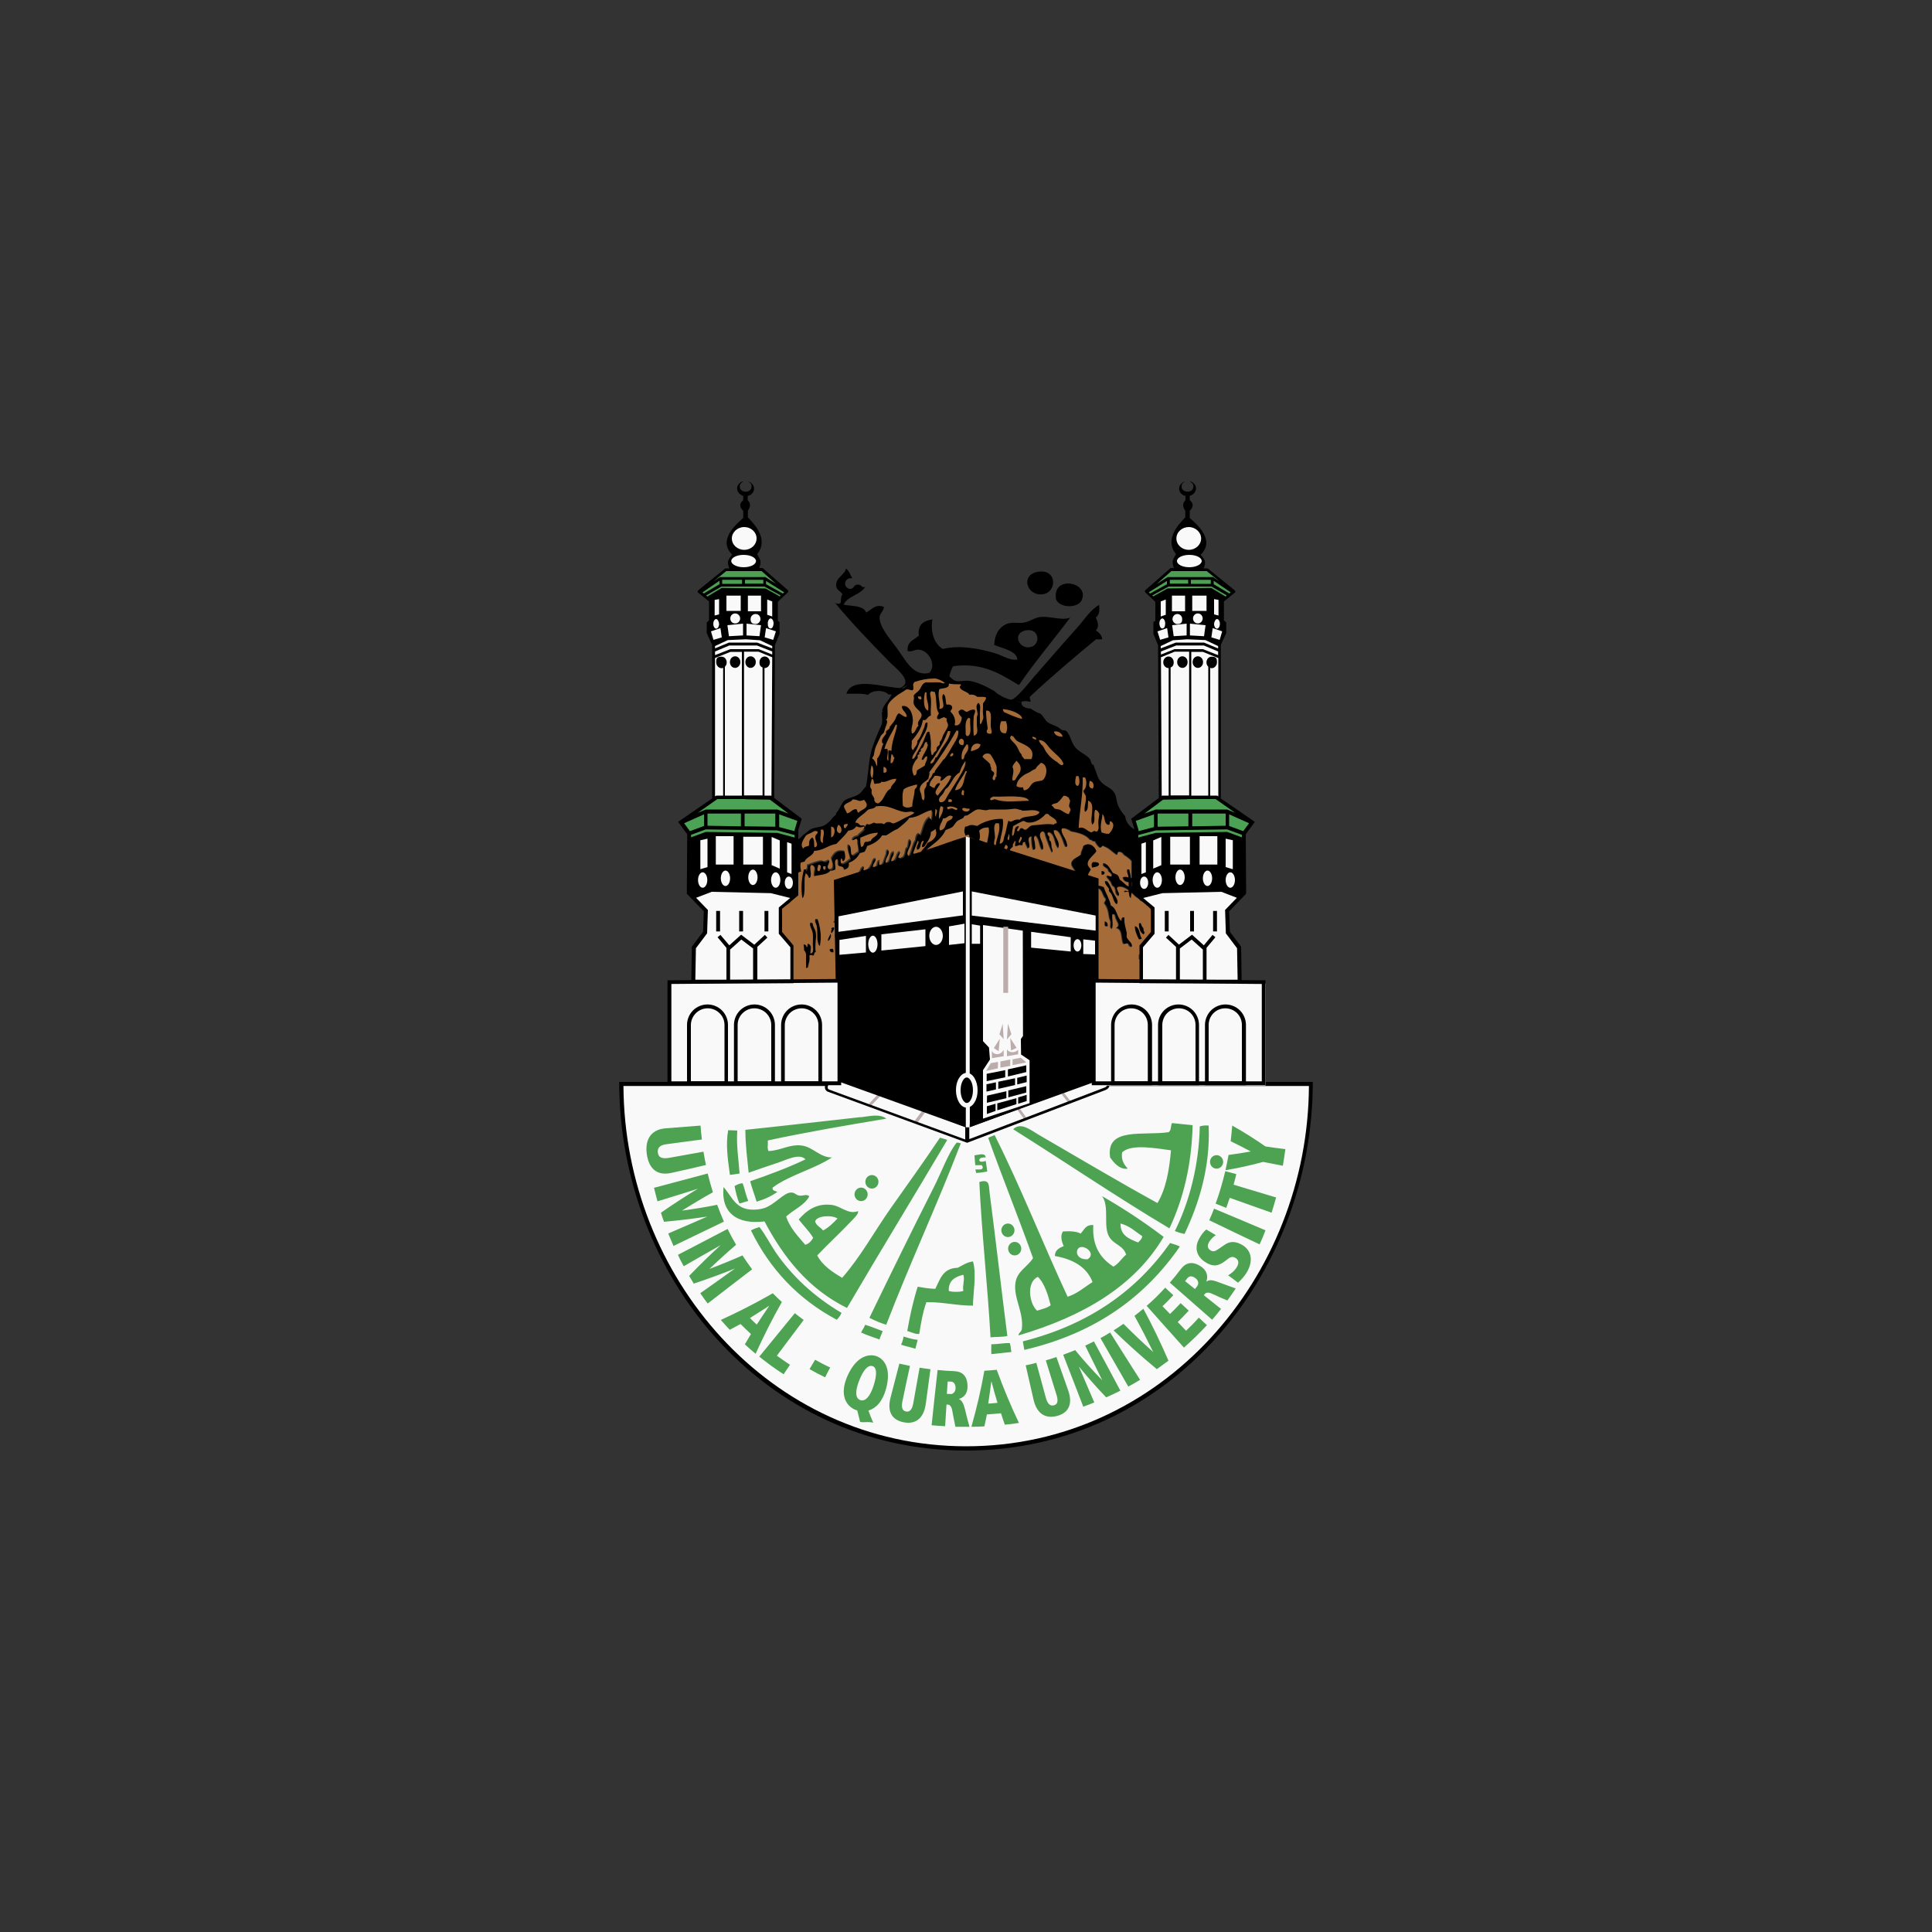 <?xml version="1.0" encoding="UTF-8"?>
<svg xmlns="http://www.w3.org/2000/svg" version="1.1" viewBox="0 0 1000 1000">
  <rect x="0" y="0" width="1000" height="1000" fill="#333333" stroke="none"/>
  <defs>
    <style>
      .cls-1 {
        fill: #4da352;
      }

      .cls-1, .cls-2, .cls-3, .cls-4, .cls-5, .cls-6, .cls-7, .cls-8 {
        fill-rule: evenodd;
      }

      .cls-2 {
        fill: #4e9e54;
      }

      .cls-9, .cls-7 {
        fill: #bbadab;
      }

      .cls-10, .cls-3 {
        fill: #fff;
      }

      .cls-11, .cls-6 {
        fill: #f9f9f9;
      }

      .cls-4 {
        fill: #a56c3a;
      }

      .cls-8 {
        fill: #4da355;
      }
    </style>
  </defs>
  <!-- Generator: Adobe Illustrator 28.7.0, SVG Export Plug-In . SVG Version: 1.2.0 Build 23)  -->
  <g>
    <g id="Layer_2">
      <g>
        <path class="cls-6" d="M678.4,561c0,104.2-79.9,188.7-178.4,188.7s-178.4-84.5-178.4-188.6h356.9Z"/>
        <path d="M677.4,562.1h-354.7c.5,98.8,75.7,186.5,177.4,186.5s176.9-87.7,177.4-186.5M679.5,560c0,101-75.5,190.8-179.5,190.8s-179.5-89.8-179.5-190.8h359Z"/>
        <path class="cls-5" d="M588.5,430.9s0,0,0,0c0,0,0,0,0,.1,0,0,0-.1,0-.2"/>
        <path class="cls-5" d="M592.4,482.5c0,.4-.2.8-.5,1.3-1.9-1-2.5-3.1-2.5-5.8,1.4-.6,1.1.6,1.6,1.5.2.4.5.7.8,1.1,0,.7.2,1.4.5,2M591.1,485.9c-.7,0-.9.4-1.6.4-1-1.8-2.3-5.2-2.1-6.9,2.8.8,2.2,4.6,3.7,6.6ZM576.3,462.2c.9,1.8,3.1,4.1,1.6,5.8-1.8-1.3-1.8-3.5-2.9-5.5-.3-.5-.9-.9-1.2-1.5-.2-.3.2-.8,0-1.1-.7-1.3-2.2-2.4-2.1-4h1.2c1.4,1.6,2.2,3.9,3.3,6.2ZM571.8,476.8c1.2.3,1.7,1.1,1.6,2.5-2.2.6-1.6-1.3-1.6-2.5ZM571.8,451.3c.2,1.1-.4,1.6-1.6,1.5v-1.8c.9-.2,1.1.2,1.6.4ZM568.9,447.3c-.3,1.5-2.2,1.5-3.7,1.8-.3-1.4-.4-1.9.4-2.9,1.7-.1,3,0,3.3,1.1ZM431.8,480.1c0,1.4-.9,1.9-1.2,2.9-.9-.1-.3-1.9,0-2.2-1-.2.4-1.1,1.2-.7ZM431,491c.4.4.5,1,.4,1.8-1.3,0-2-.4-2.1-1.5.4-.3.9-.4,1.6-.4ZM429.7,483.4c1.1.4-.1,3.6-1.2,3.6,0-1.6,1-2.3,1.2-3.6ZM423.2,475.7c1.4,4.3,2.2,8.7,1.2,13.9-.9-.3-1.1-1.7-1.2-2.5-.4-2,0-4.5-.4-7.3-.2-1.5-1.3-2.7-.8-4,.4,0,.8,0,1.2,0ZM415.8,489h0c1-.1,1.6.4,1.6,1.3.9,0,.1-1.6.8-1.8,2.2.9,1.2,2.7,1.2,5.1,2.1-.4,1.2-3.1,1.2-4.7,0-1.8.2-3.7,0-5.5-.3-2.4-2.1-4.4-1.2-5.8.7-.1.7.3,1.2.4,0,1.8,1.4,3,1.6,4.7.5,3.2-.7,6.7,0,10.2-1.1,0-.7,1.4-1.2,1.8-1,0-1.3-.7-2.1,0,.4,2.7-.5,4.1-.8,6.2-.4,0-.8.1-1,.3v-6.8c0-1.1-.4-1.9-1.1-2.5,0-1-.2-1.9-.3-2.8ZM413.2,460.9s0,0,0,0c-.3.7-.4,1.5-.3,2.3-.4.4-.8.8-1.2,1.2-1.3,1.5-2.3,3.3-4,4.4-1.4.9-2.9,1.4-4.1,2.7h0c0-.2,0-.3,0-.5,0-.5,0-.9-.1-1.4,1.4-1.4,3.2-3.1,4.4-4.2.6-.5,1.3-.9,1.8-1.4h0c1.4-.8,2.6-1.9,3.5-3.2ZM587.9,463.8c-.8-.7-1.5-1.5-2.4-2-1-.6-2.1-.5-3-.1-.2-.2-.3-.3-.4-.5.7-1.1,2.1.6,2.5-.4-1.3-1-3.8-2.6-5.8-1.8-1.1,1.2,1.8,3.2.4,4.7-2-.9-1.3-2.9-2.1-4.4-.2-.5-.9-.7-1.2-1.1-.4-.5-.5-1.3-.8-1.8-.3-.5-.9-.9-1.2-1.5-.4-.6-1.1-1-.8-1.8,1.3-.3,1.5.4,2.5.4.4-1.4-1.3-2.1-1.6-2.6-.3-.3-.1-.8-.4-1.1-.8-1-3.4-1.5-2.1-3.3,2.8.7,3.6,3.2,4.9,5.1,1,.6,2.5.8,2.9,1.8.4.5.4,1.4.8,1.8,1.8,1.1,3.5,4.1,5.8,3.6v-2.2c-2.6,0-4.3-.5-4.5-2.6,1.4-1,3.3,0,4.5.4v-8.8c-.7-1.1-1.9-1.7-2.9-2.6-1.5-.5-1.5-2.3-3.7-2.2-.9.1-.1,1.6-1.2,1.5-2.2-1.4-3.8-3.4-6.6-4.4-.5-1-.9,1.1-2.1.7-1.1-.8-1.8-2-2.5-3.3-1.5.4-1.2-.9-2.5-.7-2-2.6-5.7-3.7-9.9-4.4-.9-.9-3.5-1.9-4.5-1.5-.8,2.1,2.1,5.1,2.5,7.3.1.7.9,2.4-.8,2.2-.9-1.4-1.3-3.5-2.1-5.1-.8-1.5-1.4-3.6-3.7-3.6-.6,2.7,3.8,5.8,2.1,9.5-2.4-2.1-1.4-7.3-4.9-8.4-1.4.7.4,2.2.4,2.2.1.5,0,1,0,1.5.1.7.7.8.8,1.1.3.8.3,2.1.4,2.9.2,1,1.1,2.1,0,2.9-1.4-2.8-2.2-5.6-3.3-8.4-.3-.8-.3-2.4-1.6-2.6-2.7,1.5.2,5,.4,6.9,0,.8.6,2.5-.8,2.6-1.5-2.1-1.2-5.8-3.3-7.3-1.1.9,0,2.8,0,4.4,0,1,.8,3.1-1.2,2.9-.7-2-.8-4.4-.8-6.9-3.3.6,1.1,5.8-2.1,6.2-.2-1.2-1.1-1.9-1.2-3.3-1.5-.3-.7,1.6-1.6,1.8-2-.6-1.5.2-3.3.4-1-1,.7-2.1-.4-2.9,0,1.2-1.2,1.4-.8,2.9-.5.9-1.8,1.1-1.6,2.6,5.9,1.6,11.2,3.9,16.9,5.8,5.6,1.9,11.3,3.8,16.9,5.8,0-2.4-2.4-3.5-2.1-5.5.3-2.1,3.3-2.9,4.9-4.4,0-1.9,1.1-2.7,1.2-4.4,3.3-2.6,6.2,0,7,2.6-1,1.8-4.7,4.1-4.5,6.6,0,1.2,1,1.6,1.6,2.9-.7,1.2-1.7,2.2-1.6,4,3.2.2,4.6,2,5.4,4.4,1.3,0,2,.4,2.9.7,1.1,3.3,2.9,5.9,3.7,9.5,3.1,1.5,2.9,6,5.4,8-.2-1.2.1-2.1,1.6-1.8-.3,3.1,1,6.1,1.2,8,.1.6-.2,1.8,0,2.2.7,1.9,3.3,3.2,2.5,5.1-1.4,0-1.5-1.1-2.1-1.8-1.3-.2-1.6.8-2.5,0-1.2-2.7-.1-7.5-3.7-8,.9-.3,1.5-.9,1.2-2.2-.3-.8-.8-1.6-1.2-2.5-.4-.9-.2-2.5-1.6-2.5-.5,1.5.7,5.7-.4,7.7-1.5-.7-.6-2.5-.8-3.6-.2-1-.7-1.9-.8-2.9-.4-3.4-1.1-5.1-2.5-6.9.2-.8,1-1,.8-2.2-1.7-1.5-1.5-4.7-4.1-5.5.2,13.7-.4,28.2.1,41.7-.2,0-.4.1-.5.2,0-7.1.3-14.2-.1-21.3,0-1.4-.2-2.8-.4-4.1h0c0-.7-.1-1.3-.2-1.9,0-.9-.2-1.9-.2-2.8-.1-1.5-.2-3.1-.1-4.6,0-.7.2-2.9.2-2.9,1.3-3,.6-8.1-3.5-8.6-4.1-.6-8.4-.3-12.5-.2-4.7-4.6-11-7.6-17.8-8.4-2.2-1-4.5-1.8-6.9-2.3h0c-3.7-2.6-8-4.5-12.7-5.2-2.4-1.1-4.9-1.9-7.5-2.3-.5-1.2-1.4-2.3-2.5-2.9-.6-.3-1.2-.6-1.8-.7-.5,0-1.1-.1-1.6,0-1.8.2-3.5,1.3-4.6,2.9-.2.3-.5.7-.7,1.1-6.4.8-12.2,3.6-16.8,7.8-3.2.7-6.2,1.9-8.9,3.6-1.7-.3-3.5-.5-5.3-.5-16.4,0-30,13.7-30,30s0,.5,0,.8h0c0,.3,0,.5,0,.8,0,1.3,0,2.6.2,3.8-.2,1.2-.2,2.5-.2,3.8s0,1.2,0,1.8c-.3,1.6-.4,3.3-.4,5.1s.2,3.5.5,5.2c0,.7,0,1.4,0,2.1s0,1,0,1.5c-.2-.4-.5-.7-.8-1h0c.2-5.1-.2-10.6,0-15.7-.2-.7-1.2-.7-.8-1.8,1.3-1.5.3-5.1,1.2-6.9-1.1.2-1.2,1.2-2.1,0,1.1-.3.5-1.3.8-2.2.2-.7.7-1.4.8-2.2.7-5.1-.5-11.8,0-17.1,3.4-1.7,7.6-2.8,11.5-4,.9-1,.8-2.9,2.5-3.3,1,.8-.4,1.6.4,2.2,2-.2,2.4-1.6,3.3-2.9.8-1.3.6-3.4,2.5-3.6,1,1.5-1.4,2.8-1.2,4.7,3.2.5.9-3.8,3.7-3.6-.6.5-.4,1.6-.4,2.6,1.8-.3,1.9-2.2,2.5-3.6.3-.7.6-1.5.8-2.2.3-.8-.2-2.3,1.2-2.2,1.5,2.6-1.6,4.1-1.2,6.9,2.7-.9,1.3-5.4,4.1-6.2.6,2.7-1.4,3.2-1.2,5.5,2.8-.6,2-4.3,4.1-5.5,1.2,1.3-.6,2.2-.4,3.6,3.3.3,3.1-3.4,3.7-5.1,0-.1.8-.5.8-.7.5-1.5.2-3.4,1.2-4,2.8,2.3-2.9,7.1-.4,8.8,1.3-2.6,1.7-6.1,3.3-8.4,0-1.9,1.2-4.9,2.5-2.6,1.5-3.3,1.7-7.7,4.9-9.5,0,.7.3,1.2.8,1.5.4-1.4.5-2.9.4-4.7-4.3.9-6.5,3.7-11.5,4-1.6,2.4-4,4-6.2,5.8-2.3.8-3.8,2.2-5.8,3.3h-2.1c-1.7,2.6-4.4,4.3-7.8,5.5-.2,1.1-.9,1.9-1.2,2.9-.8.3-1.5.6-2.5.7-1.2,2.3-3,4.1-5.8,5.1.6,2.4-.8,3.2-2.5,3.6-.2-2.4-2.1-1-3.3-2.6v-2.9c-2.4.1-.8,3.7-1.2,5.5-1,0-1.2.6-2.5.4-1.5,2.2-5.4,2.2-8.6,2.9-.5-2.5,1.7-5.3-1.2-5.8-1.6.9.6,4.8-.8,6.6-.5.2-.6,0-.7-.1h0c-.2-1.1-.9-2.1-2.1-2.5,0-.3-.1-.5-.4-.6.9-.9,2.1-1.6,1.6-3.6,2.1-.7,4.6-1.8,7-2.2.8-.1,1.3.4,2.1.4,1,0,1.7-1.3,2.5-.4.3,1.8-1.6,2.9-.4,4.4h1.2c1.8-1.2.4-4.3,0-5.8,1.4-2.4,2.7-4.7,7-3.6.4,1.6,1.1,4.9-.8,5.5-.6-.2,0-1.4-.8-1.5-.4,1-.4,1.5,0,2.6,2.1-.3,3.1-1.6,4.5-2.6-.4-2.3-1.9-5.3-1.2-7.3,2.4.3,1.2,3.8,2.1,5.5,1.5-.2,2-1.4,3.3-1.8.2-2.4-.7-3.7-.4-6.2-.7-1.1-2,1.3-2.9,0,.3-1.4,1.4-1.9,2.9-2.2,1-1.5,3-2.2,3.7-4-1.7.7-2.4.7-4.1,0-.9,1.2-2.1,2-4.1,2.2-1.6,2.7-4.1,4.6-6.2,6.9-4.4.7-6.5,3.5-11.5,3.6-.6,2.7-4,3-4.9,5.5-.5.4-1.5.4-2.1.7-.3,1.8,0,3.2.3,4.5-.5,0-1,.3-1.3.5-.2-.4-.5-.7-.8-1.1,0-.1,0-.3,0-.4,0-.6,0-1.1-.2-1.7.1-.6.2-1.1.2-1.7,0-1.1-.2-2.1-.6-3,0-.3,0-.6,0-.9,0-1.2-.3-2.3-.8-3.4.8-1.3,1.3-2.8,1.3-4.4s0-1.1-.2-1.6c1.1-.7,2.1-1.5,2.9-2.5.6-.3,1.1-.9,1.6-1.2.9-.6,1.3-1.3,2.5-1.8,2.6-1.1,4.3-.8,6.6-1.8,1.2-.6,2.3-1.6,3.3-2.6.5-.5.7-.9,1.2-1.5.5-.6,1.1-.9,1.6-1.5.3-.3.1-.8.4-1.1.7-.6,1.3-1.8,2.1-3.3.4-.8.9-1.8,1.6-2.6,2.1-1.9,5.5-2,7.8-3.6,1.7-1.2,2.1-2.5,3.7-4,1.3-6.1,1.2-11.6,2.5-17.1.8-3.7,2.3-7.1,3.7-10.6.7-1.8,1.8-3.5,2.1-5.1.3-2-.1-4.3,0-5.8,0,0,.7-.2.4-.4,0,0-.4,0-.4,0,.8-3.6,3.4-5.1,4.9-8.4,0-.1,0-.3,0-.4,1.9-.5,3.5-1.5,4.8-2.8.2,0,.4,0,.6,0,1.8-.4,3.2-2.1,3.3-3.6,1.1-.9,2-2.1,2.5-3.3,0,0,.1-.1.2-.2.4-.1.8-.2,1.2-.4.6,0,1.1-.2,1.7-.4,0,0,.2.1.2.2h5.8c.2,0,.3-.2.4-.3.3,0,.6,0,.9,0,1.1,0,2.2-.2,3.2-.5h.3c.6,0,1.2,0,1.8-.1.5.4,1,.8,1.5,1.1h0c.6.6,1.4,1.1,2.2,1.6h0c3.1,3.4,5.4,1.4,9.5,1.8,4.3.5,9.5,3.2,12.8,5.1.8.4,1.8,1.6,2.9,2.2.5.2.5,0,.8.4.6.5,4.8,2.4,6.6,2.2.1,0,.3,0,.4,0,1.1.7,2.5,1.2,3.9,1.5,0,.1-.1.3-.2.4.5,1.9,2.5,2.4,4.9,2.6,1,.8,2.4,1.5,3.7,2.2.2.1,1,.2,1.2.4,1.7,1.3,2.4,3.6,4.1,4.7.4.2.5.1.8.4.1.1,1.2.5,1.6.7.9.4,1.7.7,2.5,1.1.9.5,1.2,1.1,2.1,1.5.9.4,1.7,0,2.5.7,2.3,2.9,2.3,5.7,4.5,8.4,2,2.4,5.4,3.5,7.4,5.8.6.8.7,1.9,1.2,2.9,0,.2.8.2.8.4.3.5.5,1.6.8,2.2.9,1.9,1.2,4.2,2.5,5.8,2.3,3.1,5.6,3.4,7.4,6.2,1.3,2,1,4.3,2.1,6.9.8,1.9,2.1,3.6,3.6,5.4.3,3.1,2.5,5.8,5.5,7.1.3.6.6,1.2,1,1.7,0,0,0,.1,0,.2-.1.5-.2,1-.3,1.6-.8,9.1-.3,18.3-.5,27.5,0,1.6.5,3.1,1.3,4.4,0,0-.1,0-.2-.1,0-.1-.8-.6-.8-.6h0Z"/>
        <path class="cls-4" d="M529,419.6c3.3.1,6.4-1,9.1.7-1.3,3.2-8.3,1.4-10.3,4-3.1-.8-4.1,2.1-5.8.4-.9,2.4-1.2,5.8-2.1,8-.5,1.4-.2,3.8-2.5,4,.5-4,2.4-8.8,1.6-12.8-4.6-.4-10.2,1.5-13.2,3.6-1.8-.4-2.4-.6-3.7-.4-.8.1-1.3.9-2.5.7-.4,1-.8,3.1,0,4-.5,1.7,1.7-.6,2.1.7v.7c-.6-.1-1.1-.1-1.6,0v-.2c-7.1,2.1-13.6,4.7-20.6,6.9,3.5-3.2,7.9-5.6,9.9-10.2,1-.6,2.3-.8,3.3-1.5,1.1-.7,1.7-2.4,2.9-3.3.6-.5,1.8-.8,2.9-1.5.3-.2.5-.9.8-1.1.5-.3,1.1,0,1.6-.4,1.9-1.1,3.5-2.6,4.9-2.9,1.2-.3,2.6.3,4.5.4.6,0,1.4-.4,2.1-.4,2.3,0,5.3.1,8.2,0,1.8,0,3.6-.4,4.9-.4,1,0,2.3.7,3.3.7M568.9,421.4c.2.6-.5,2.9-.4,4.7,0,1.8.5,2.5-.4,4-.5.7-1.2,0-1.6,0-.9.1-1.2.8-1.6.7-2.2-.3-3.5-3.3-6.6-2.2.5-9.4,2.3-17.1,2.1-26.2h1.2c1.2,2,.8,5.4-.8,6.9,0,1.1,1,1.7,1.2,2.9.5,2.7-1.3,5.9-.4,8,1.9-.8,1.4-3.6,1.6-5.8,4.3,1.5.6,9.1,2.1,12.4,2.2-1.3.4-5,1.6-7.7,1.1.2,1.8,1.4,2.1,2.2ZM553.3,417c0,.8.9,1.4.8,2.2,0,.8-.8,1.4-.8,2.2-1.7-.2-3.1-1.5-4.5-2.2-.9-.4-2.1-.3-2.9-.7-.8-.5-.6-1.2-1.6-1.5.3-1.3,2.6-.9,3.3-1.8,1.2-.9,2-2.2,2.9-3.3,1.6-.2,1.9.7,2.9,1.1-.4.6.4.9.4,1.1.2,1.1-.5,2.1-.4,2.9ZM547.1,426.1c-.8,0-1.4.2-1.6.7-4.1-.6-6.5.1-11.1.4-1.6.3-2.1,1.5-3.3,2.2-1.3.3-1.3-.6-2.1-.7-1.7-.3-.8,1.8-2.5,1.5-.3-1.3.9-1.4.8-2.6-3.1,0-1.4,4.1-3.3,5.1-.5-.8.2-3.7.4-5.1,1.6-.9,3.2-1.8,4.9-2.6,1.1-.3,1.5.6,2.5.7,4.2.5,7.5-2.2,9.5-4.4h1.2c1.3,1.8,4.3,2.1,4.5,4.7ZM565.2,449.1h0c1.5-.4,3.5-.4,3.7-1.8-.3-1.1-1.6-1.2-3.3-1.1-.8,1-.7,1.5-.4,2.9ZM570.1,452.7h0c1.3.2,1.8-.3,1.6-1.5-.6-.1-.8-.5-1.6-.4v1.8ZM573.4,479.4h0c0-1.4-.4-2.3-1.6-2.5,0,1.3-.6,3.2,1.6,2.5ZM578,468.1h0c1.5-1.7-.7-4-1.6-5.8-1.1-2.2-1.9-4.6-3.3-6.2h-1.2c-.2,1.6,1.4,2.7,2.1,4,.2.3-.2.8,0,1.1.3.6.9.9,1.2,1.5,1.1,2,1.1,4.2,2.9,5.5ZM589.5,486.3h0c.8,0,.9-.4,1.6-.4-1.5-2-.9-5.8-3.7-6.6-.2,1.8,1,5.1,2.1,6.9ZM592.4,482.5c-.4-.6-.5-1.3-.5-2-.2-.4-.5-.8-.8-1.1-.5-.8-.2-2.1-1.6-1.5,0,2.7.6,4.8,2.5,5.8.3-.5.4-.9.5-1.3ZM589.9,496.5c3,.9,3,5.7,0,6.6,1.4,1.8.8,5-1.8,5.6,0,0,0,.1,0,.2-1.2,0-2.4,0-3.6,0-4.6-.3-9.2-.5-13.9-.2h-.2c-.9,0-1.7,0-2.5.2,0,0-.1,0-.2,0,0-.7-.1-1.4-.2-2.1,0-.4.1-.9.1-1.4,0-1.1,0-2.2,0-3.3v-.4c.2,0,.4-.2.5-.2-.5-13.5.1-28-.1-41.7,2.6.7,2.4,4,4.1,5.5.2,1.1-.6,1.4-.8,2.2,1.4,1.9,2.1,3.6,2.5,6.9.1,1,.7,1.9.8,2.9.2,1.1-.7,3,.8,3.6,1.1-1.9-.1-6.2.4-7.7,1.4,0,1.2,1.7,1.6,2.5.4.9.9,1.7,1.2,2.5.2,1.3-.4,1.9-1.2,2.2,3.6.6,2.5,5.3,3.7,8,.9.8,1.2-.2,2.5,0,.5.8.6,1.9,2.1,1.8.9-1.9-1.8-3.2-2.5-5.1-.2-.4.1-1.5,0-2.2-.3-1.9-1.5-4.9-1.2-8-1.5-.3-1.8.6-1.6,1.8-2.5-2.1-2.2-6.5-5.4-8-.8-3.6-2.6-6.2-3.7-9.5-.9-.3-1.6-.8-2.9-.7-.7-2.4-2.2-4.1-5.4-4.4,0-1.8.9-2.8,1.6-4-.7-1.3-1.6-1.7-1.6-2.9-.2-2.5,3.5-4.8,4.5-6.6-.8-2.5-3.7-5.1-7-2.6-.1,1.7-1.3,2.5-1.2,4.4-1.7,1.4-4.6,2.2-4.9,4.4-.3,2,2,3.1,2.1,5.5-5.6-2.1-11.3-3.9-16.9-5.8-5.6-2-11-4.2-16.9-5.8-.2-1.5,1.1-1.7,1.6-2.6-.4-1.5.8-1.7.8-2.9,1.1.8-.6,1.9.4,2.9,1.8-.2,1.3-1,3.3-.4.9-.3.1-2.1,1.6-1.8.1,1.4,1,2,1.2,3.3,3.2-.4-1.2-5.6,2.1-6.2,0,2.6.1,5,.8,6.9,2,.2,1.2-1.9,1.2-2.9,0-1.6-1.1-3.4,0-4.4,2.1,1.5,1.8,5.2,3.3,7.3,1.4,0,.9-1.8.8-2.6-.2-1.9-3.1-5.4-.4-6.9,1.4.1,1.3,1.8,1.6,2.6,1.1,2.8,1.9,5.6,3.3,8.4,1.1-.9.2-1.9,0-2.9-.1-.8-.1-2.1-.4-2.9-.1-.3-.7-.4-.8-1.1,0-.5.1-1,0-1.5,0,0-1.8-1.5-.4-2.2,3.5,1.1,2.6,6.2,4.9,8.4,1.8-3.6-2.7-6.8-2.1-9.5,2.3,0,2.9,2.1,3.7,3.6.8,1.6,1.2,3.7,2.1,5.1,1.7.2,1-1.4.8-2.2-.4-2.2-3.3-5.2-2.5-7.3,1.1-.4,3.6.6,4.5,1.5,4.2.7,7.9,1.8,9.9,4.4,1.3-.2.9,1.1,2.5.7.6,1.2,1.4,2.4,2.5,3.3,1.2.4,1.5-1.8,2.1-.7,2.8.9,4.4,2.9,6.6,4.4,1.1.2.4-1.4,1.2-1.5,2.2-.1,2.2,1.7,3.7,2.2,1,.8,2.2,1.5,2.9,2.6v8.8c-1.2-.3-3.1-1.3-4.5-.4.2,2,2,2.6,4.5,2.6v2.2c-2.2.4-3.9-2.5-5.8-3.6-.4-.5-.4-1.4-.8-1.8-.4-1.1-1.9-1.3-2.9-1.8-1.4-1.9-2.1-4.4-4.9-5.1-1.3,1.7,1.3,2.3,2.1,3.3.3.3.1.8.4,1.1.4.4,2,1.1,1.6,2.6-1,0-1.2-.6-2.5-.4-.3.9.4,1.2.8,1.8.3.5.9,1,1.2,1.5.3.5.5,1.3.8,1.8.3.4,1,.6,1.2,1.1.8,1.4,0,3.5,2.1,4.4,1.4-1.5-1.5-3.5-.4-4.7,1.9-.7,4.4.8,5.8,1.8-.4.9-1.8-.7-2.5.4.1.2.2.4.4.5,1-.4,2-.4,3,.1.9.5,1.6,1.3,2.4,2h0s.8.5.9.6c0,0,.1,0,.2.1.4.3.8.6,1.1.9.2.2.5.5.6.8h0c1.6,0,2.7.9,3.1,2.1.8.3,1.4.9,1.7,1.6.9.8,1.2,2,1,3.2.2.1.4.2.6.3h0c2.3.9,2.7,4.1,1.1,5.7.5,1.5,0,3.4-1.3,4.2,1.8,1.9,1,6-2.4,6h-.1c.6,2-.4,4.6-3.2,4.6s-1-.1-1.4-.3c0,0,0,.1,0,.2,0,.8,0,1.6,0,2.5ZM558.2,401.7c.5,1.2,1,4.4-.4,5.1-2-.4-1.1-3.6-.8-5.1h1.2ZM564,404.2c2,.1,2.5,2.5,1.6,4-2.4-.4-1.9-1.9-1.6-4ZM574.7,425c3.1,1.3.8,5.3-.8,6.6-2-.1-1.8-.2-3.7-.7-1.2-3.4.4-7,.4-9.5,1.6,1.2.6,4.8,2.9,5.5,1.5.3.4-1.6,1.2-1.8ZM528.1,433.1c1.9.3-.2,2.5-.4,3.3-1.2-.9.5-2.2.4-3.3ZM522,431.6c.8.4.5,2.8,0,3.3-1.3-.8.4-2.1,0-3.3ZM520.3,437.4c1.9-.3,1.6,2.9-.4,2.2-.3-1.1.4-1.3.4-2.2ZM517,426.1c1,3.9-.9,6.6-1.6,11.3-1.3.2-.8-1.5-.8-1.8,0-.8.4-1.5.4-2.2,0-2.5-1.1-5.7.4-7.3h1.6ZM511.7,428.3c.6,2.6-.4,5.3-.8,8-1.4-.5-2.7-1-4.1-1.5.7-1.4.4-3.3,0-4.7.9-1.2,2.5-1.9,4.9-1.8ZM550.4,395.5c-1,1.5-2.5-.6-3.3-1.1-1.7-1.1-2.8-1.9-4.1-3.3-.4-.4-.6-.9-1.2-1.5-.6-.6-1.4-2.6-2.1-3.6-.2-.2-.7-.5-.8-.7-.4-.6-.9-1.1-1.2-2.2h.8c2.6.4,3.7,3,5.4,4.7,2.3,2.5,5.7,4.6,6.6,7.7ZM550,381.3c-2.5,0-4-.8-4.5-2.6,1.7-.6,4.3.7,4.5,2.6ZM538.8,394.8c4,.9,3.2,7.2.8,9.1-1.9.5-3.2.4-4.5,1.1-1.9,1-2.1,3.5-4.5,4-1.3.3-.6-1.2-1.2-1.5-1.6.2-2.6-.1-3.3-.7.3-2.6,1.8-4.1,3.7-5.5,1-.7,1.5-.8,2.9-1.5,1-.5,1.8-1.4,3.3-1.8.6-1.4,1.9-2.2,2.9-3.3ZM534.3,381.3c1,.2,2.1.3,2.1,1.5-1-.2-2.1-.3-2.1-1.5ZM526.9,383.8c4.2,2,9.1,3.7,7,9.1h-3.7c-.3-.5-.9-1-1.2-1.5-.2-.3-.2-.8-.4-1.1-.4-.4-.8-.8-1.2-1.8-.5-1-.8-1.8-1.6-2.9-.9-1.2-2.1-2-2.9-3.3-.2-.8.3-1,.4-1.5.7-.1.7.4,1.2.4.7.9,1.2,2,2.5,2.6ZM526.5,369.2c.8.4,2.6,1.5,2.5,2.9-3.6-.8-6.4-2.3-9.5-3.6,0-.6-.5-.8-.4-1.5,2.8.3,5.4,1,7.4,2.2ZM526.1,393.7c1,1.2,2.6,2.4,2.1,5.1-.2.9-1,2.1-1.6,2.9-.7,1-1.1,2.8-2.5,2.2-.4-1.7.6-3.3.4-5.5,0-.6-.5-1.2-.4-1.5.3-1.4,1.4-2.2,2.1-3.3ZM520.7,373.3c.7,2.4.9,3.8,0,6.2-4.2.6-3.3-4.5-2.5-6.2h2.5ZM515.8,397.3c.3,1.8-.2,3.4,0,4.7-1.1,0-.1,2.1-1.6,1.8-1.1-1.1.1-2.3.4-3.3,0-1.3-1.4-1.2-1.6-2.2.3-1.3-.6-1.4-.4-2.6-1.1-1.6-2.9-2.6-4.1-4,.8-1.8,2.4-1.9,3.7-1.5.9.3,3.4,5.2,3.7,6.9ZM512.9,376.2c0,1.5.9,2.8,0,3.6-1.1,0-1.8-.1-2.1-.7-.4-.9.5-1.6.4-2.2-.4-2.6-.7-5.3-.8-8v-1.1h.8c2.5.5,1.5,4.8,1.6,8.4ZM502.6,388.9c-.3-2.7,2-5,4.9-3.6-.2,2.5-2.9,2.8-4.9,3.6ZM502.2,372.2c-.4,2.9,1.1,7.5-1.2,8.8-1.6,0-1.1-1.8-1.2-3.3-.2-2.6.1-5.3,1.6-6.2.4.2.7.3.8.7ZM501,385.7c.7,2.4-.7,3.6-1.6,5.1-.5.8-.1,2.6-1.6,2.2-.5-3.8,1.1-5.6,2.5-7.7.5,0,.7,0,.8.4ZM499.7,399.1c.5,0,.7,0,.8.4-2.1,3.1-.9,9.2-6.2,9.5,1.2-3.8,3.8-6.3,5.4-9.8ZM499.7,394c.4,2.3-1.5,5.2-2.9,7.7-1.9,3.3-4,6.3-6.2,9.9-1,1.6-1.5,4-4.1,3.6-1.5-1.9.8-3.2,1.6-4.4.5-.7.7-1.4,1.2-2.2.4-.5,1.3-1,1.6-1.5,1.9-2.6,3-5.7,5.8-7.3.7-2.2,1.6-4.1,2.9-5.8ZM498.1,409c1.6-.3.5,1.7.8,2.6-1.9.2-1.1-1.7-.8-2.6ZM497.3,382.4c2-.1,1.8,2.1,1.2,3.3-2.5.1-2.9-2.4-1.2-3.3ZM496,378c.4,3.1-1.5,5.6-2.9,8-1.3,2.2-2.6,4.6-4.1,6.6-.2.3-.6.4-.8.7-1.1,1.6-2.8,3.6-4.1,5.5-.2.3-.2.8-.4,1.1-.1.2-.7.2-.8.4-.3.4-.5,1.3-.8,1.8-.4.5-.8.9-1.2,1.5-.2.2-.2.8-.4,1.1-.1.1-.8.3-.8.4-.2.4,0,1.4-.4,2.2-.2.4-.8,1.1-.8,1.5-.4,1.8.6,3.6-.4,5.5-1.2-.5-1-1.9-1.2-2.9-.3-1.2-1-2.2-.8-3.3.4-2.6,3.1-3.5,4.5-5.1,0-1.2.7-1.8.4-3.3,5.1-6.8,9.8-13.9,14-21.5.4,0,.8,0,1.2,0ZM495.6,418.5c-.3,1.4-1.7.3-2.5,0-1.3-.3-1.5.4-2.5.4-.2-.3-.4-.6-.4-1.1,1.6-.9,4.3,0,5.4.7ZM492.7,389.7c1.5.3.5,2-.8,1.8-.4-1.2.6-1.1.8-1.8ZM491.1,413.7c1.1-.1,1.8.1,1.6,1.1-.5.5-1.5.5-2.1,0,.2-.3.4-.6.4-1.1ZM490.7,378.4h1.2c-.2,3.7-2.8,6.5-4.5,9.1-.9,1.4-1.5,2.9-2.5,4.4-.1.1-.8.2-.8.4-.3.7-.7,2.9-2.5,2.9-.1-1.2,1-2,1.6-2.9,2.4-3.6,5.3-7.9,7-12.8.2-.3.4-.6.4-1.1ZM487,404.2c1.9-.6,2.9-3.6,5.4-2.6-1.4,4.3-4.7,6.8-7,10.2-3-1.6.7-4.4,1.2-6.2-1.3-1-2.5,1.2-2.9,2.2-1.2,0-1.6-.8-2.5-1.1-.1-2.6,1.7-3.4,2.5-5.1,1.4-.2,2.3.1,3.3.4.3,1.3-.8,1.5,0,2.2ZM479.1,384.2c1.5-.6.2,1.2,1.2,1.1-.5,3.1-2.4,4.9-3.3,7.7,1.3,1.3,1.3-1.8,2.9-1.5.2,2.1-1,3-1.2,4.7-1.2,1-2.9,1.6-4.1,2.6-.2,1.1-.1,2.6-1.6,2.6-.6-1.3-.9-2.5-.8-3.6.1-1.5.9-2.7,1.6-4,.3-.5,1-1,1.2-1.5.2-.4-.2-1,0-1.5,0-.2.8-.2.8-.4.2-.3-.2-.8,0-1.1.1-.2.8-.2.8-.4.2-.3-.2-.8,0-1.1.3-.4,1-.7,1.2-1.1.5-.8.6-1.7,1.2-2.6ZM474.6,406.1c.4,1.6-1,1.8-1.2,2.9-.1,3.1-1.2,5.3-1.2,8.4-1.7.8-3.7.9-4.9-.4-.1-3.3-.5-5.5.4-8.4,1.8-1.4,4.4-1.9,7-2.6ZM463.1,392.2c-.8.9-.5,2.8-2.1,2.9-.2-1.9.3-3.1.4-4.7,1.1.1.7,1.5,1.6,1.8ZM501.8,418.5c.6,2.3-4.2,1.8-3.7,0,1.1-.9,2,.4,3.7,0ZM493.1,422.5c.1,1.9-2,1.9-2.9,2.9-1,1.7-1,4.2-3.7,4.4-.9-2,1.2-4.2,1.6-6.2,2.4.2,2.6-2.3,4.9-1.1ZM488.2,417.7c0,2.7-1.1,4.4-2.1,6.2-.3-1.2,0-5.1.8-6.6.7,0,.7.3,1.2.4ZM484.1,418.8c2,.4,0,2.8.4,4-.9-.6-.2-2.8-.4-4ZM484.1,429c1.8,3.8-1.4,6.3-4.1,7.3-.6,2-2.4,2.9-3.3,4.7-1.6,0-3.1,1.3-4.1.7.8-2.2,1.6-4.4,2.5-6.6,1.2,1.3-1.3,2.5-.4,4.7,2.5-.3,1.1-4.1,3.3-4.7.1,1.4-1,1.8-.8,3.3,1.4.4,1.8-1.3,2.5-2.2.7-1,2.2-3.2,2.1-5.5.8-.6,1.9-1,2.5-1.8ZM510.4,361.2c-.2,1.3-1,2-1.6,2.9.1,1.8-.2,3.7,0,5.5.2,1.6.4,2.1-.4,3.6-.3.5-.2,1.6-1.2,1.5,0-1.7,0-3.8,0-5.8,0-1.9.6-4.2-.8-5.1-1.8,1.4-.5,3.8-.4,5.8,0,.6-.4,1.2-.4,1.8,0,1.2,0,2.1,0,3.6,0,1.9,1.2,5.1-1.6,5.8-.2-2.5-.3-6.6,0-9.9.1-1.4,1.3-2.6.4-3.6-1.8-.1-2.7.5-3.7,1.1-1.6.1-1.5-1.3-3.3-1.1-.5.1-.6.6-1.2.7-.2,1.8.9,2.4,1.6,3.3,0,2.2-1.4,4.9-3.7,4,.8-2.8-.4-5.3-2.1-6.9,0-1.1,1.1-1.2.8-2.6-.3-.9-1.3-1.3-2.9-1.1-.6-1.7-.1-4.5-1.6-5.5-2,2.1,2.4,7.7-2.1,7.7.8-3.4-1.2-6.3,0-10.2,2-.7,5.3-.2,4.9-2.9,1.7.4,3.9.4,6.2.4.2.9-.8.8-.4,1.8,1,1.8,3.9,1.9,4.9,3.6,2.1-.3,3.1.4,4.1,1.1,1.5.1,3.7-.3,4.5.4ZM489,353.2c-.2,1.2-1.8,0-2.9,0-2.1-.1-4.8.1-7,0-.3,0-.4.4-.8.4-1.3.9-1.6,2.5-2.5,3.6-.9,1.1-2.3,1.7-2.9,2.9.5,1.8-.3,2.6,0,4,.6,2.6,3.9,3.9,4.1,5.8.3,2.3-2.8,3.1-1.6,5.8-1.5.9-1.3,3.5-3.3,4-1-2,.5-4.5.4-6.9,0-1.8-.6-4.2-1.6-5.5-.8-1-1.9-2.3-4.1-1.8,0,2.6,2.5,2.9,2.5,5.5-1.2.5-2.7-1.4-4.1-1.8-1.3,1-1.4,2.4-2.1,3.6-.7,1.2-1.6,2.1-2.5,3.3-.3.4-.1.8-.4,1.1-.2.3-1.4.9-1.6,1.5-.1.3.2.8,0,1.1-.7,1.1-1.7,2-2.1,3.3,0,.9,0,1.8.8,1.8-1.4,2.3-1.3,5.9-3.3,7.7v4c-.9-1.1-.8-2.9-2.5-4,0-.9.7-1,.8-1.8.4-1.9.4-2.9,1.2-4.7.4-.8.8-1.7,1.2-2.6.4-.7.8-1.8,1.2-2.6.4-.7,1.3-1.2,1.6-1.8.3-.7.5-1.7.8-2.6.4-1.1,1.1-2.3.8-3.6,0,0-.7-.2-.4-.4,1.4-1,.3-5.7.8-7.3.6-1.8,2.6-3.5,4.1-4.7,1.7-1.4,3.9-2.4,5.4-3.6,1.5-.3,2,.4,3.3.4.9-.4.2-2.3.4-3.3,1.9-3.9,6.1-4.6,11.5-2.9,1.9.6,3.7,1.3,4.5,2.2ZM456.1,404.6c2.8.7,4.4-1.6,7.8-1.5-.3,2.3-2.6,2.8-2.9,5.1-3.2,1.6-3.2,6.1-6.6,7.7-1-.4-1.2-.3-1.6-1.1-.6-.9,0-1.1-.4-1.8-.3-.7-1-1.5-1.2-2.2-.2-.6,0-1.2,0-1.8-.1-.7-.8-1.4-.8-1.8,0-1.3.7-2.9.8-4,1.5,0,.7,2.1,1.6,2.6.9-.5,3.1,0,3.3-1.1ZM468.4,420.3c1.7.2,3.3-.8,4.9.4-1.5,1.3-3.5,1.9-5.4,2.9-1.7.9-3.4,2-5.4,2.6-1.2,0-1.3-.8-2.5-.7-1.4-.1-1.8.6-2.5,1.1-1.3-.7-1.3-.4-3.3-.4s-1.1-.4-1.6-.4c-1.3.1-2.4,1.5-3.7.7-.8.1-.8,1-1.2,1.5,0-1.3-1.8-.6-2.1-.7-1-.4-1.2-1.6-2.9-1.5.4-2,3.3-3.7,4.9-5.1.5-.4,1.2-1.2,1.6-1.5,1.3-.8,3.3-.4,4.1-1.8,6.6-1.1,10.2,2.2,14.8,2.9ZM424.4,489.6h0c1-5.1.2-9.6-1.2-13.9h-1.2c-.5,1.4.6,2.5.8,4,.4,2.7,0,5.3.4,7.3.2.8.3,2.3,1.2,2.6ZM428.5,487h0c1.1,0,2.3-3.3,1.2-3.6-.2,1.4-1.3,2-1.2,3.6ZM431.4,492.9h0c.1-.9,0-1.4-.4-1.8-.7,0-1.3,0-1.6.4,0,1,.7,1.6,2.1,1.5ZM430.6,483h0c.4-1,1.3-1.5,1.2-2.9-.8-.3-2.3.6-1.2.7-.3.3-.9,2,0,2.2ZM403.3,480.6c0-.1,0-.3,0-.5,0,.1,0,.3,0,.5ZM416.1,491.8c.6.5,1.1,1.4,1.1,2.5v6.8c.3-.1.6-.2,1-.3.3-2,1.2-3.5.8-6.2.8-.7,1,0,2.1,0,.6-.5.2-1.8,1.2-1.8-.7-3.5.5-7,0-10.2-.3-1.7-1.6-3-1.6-4.7-.5,0-.6-.5-1.2-.4-.9,1.4.9,3.4,1.2,5.8.2,1.7,0,3.7,0,5.5,0,1.7.9,4.4-1.2,4.7,0-2.4,1-4.2-1.2-5.1-.7.2,0,1.7-.8,1.8,0-.9-.6-1.4-1.6-1.5h0c.2,1,.3,2,.3,3ZM413.3,461c0,0,0-.1,0-.2M413.3,460.8h0ZM490.3,371.8c-1.1,1.1.5,2.4.4,3.6-.1,1.3-1.6,3.3-2.5,5.1-.5,1.1-.6,2.3-1.6,3.3-.5.5.1.8-.4,1.8-.2.4-.9.6-1.2,1.1-.3.5-.1,1.4-.4,1.8-.3.4-.9.7-1.2,1.1-.3.4-.4,1.5-1.2,1.1-.2-1.2-.6-2.4-.4-4,.2-2.3-.1-5.4-.8-8-1.6-.1-1.6,1.6-2.1,2.6-.5,1-1.2,3.2-2.1,4.7-.7,1.2-1.4,2.5-2.1,3.6-.6,1.1-.9,2.9-2.5,3.3-.1-1.9,1.3-3.2,2.1-4.7.8-1.5,1.3-3.2,2.1-4.7,1.4-2.8,3.8-5.6,3.7-9.5-1.6-.2-1.3,1.5-1.6,2.2-1,2.1-1.9,5.5-3.7,7.3.2,2.4-1.5,3-2.1,4.7-1.6-.4-.5-3.2-.8-4.7,2.5-3.1,5.1-6.2,5.8-10.9,2,.8,2.2-1.9,4.1-2.2-.2-2.7.3-6.4,0-9.1-.1-1.4-1-2.7.4-3.6.4.3.9.4,1.6.4,1.3,3.1.2,8.4,2.1,10.9,0,1.2-1.2,1.4-.8,2.9,1.1,1,1.7-.3,2.9-.4.6-1,1.4.7,2.5.4ZM457.3,397c1.8-.2,2.6,3.4,0,2.9v-2.9ZM454.4,430.9c-.4,2.2-3.1,2.4-3.7,4.4-1,0-1.2.6-2.5.4-1.6.2-.5,2.7-2.5,2.6-.4-1.4-.5-2.9-.4-4.7,2.7-1.1,5.2-2.5,9.1-2.6ZM447.4,414.1c.8,1.3,1.4,1.7,1.2,2.9-.2,1.7-3.4,2.4-4.1,3.6-1.2,0-.4-1.8-1.6-1.8-2.1.2-2.5,1.9-4.5,2.2-.4-1.3-1.3-2.3-1.6-3.6.6-2,3.6-1.9,4.5-3.6,1.5-.1,2.3.4,3.3.7,1.4.3,1.6-.5,2.9-.4ZM447.4,428.3c-.7,1.8-2.7,2.5-3.7,4-1.5.3-2.6.8-2.9,2.2.8,1.3,2.1-1.1,2.9,0-.3,2.5.7,3.8.4,6.2-1.3.4-1.8,1.6-3.3,1.8-.8-1.7.3-5.1-2.1-5.5-.6,2,.8,5,1.2,7.3-1.4.9-2.4,2.3-4.5,2.6-.4-1-.4-1.5,0-2.6.8,0,.2,1.2.8,1.5,1.9-.6,1.2-3.8.8-5.5-4.3-1-5.6,1.3-7,3.6.4,1.6,1.8,4.6,0,5.8h-1.2c-1.2-1.4.7-2.6.4-4.4-.8-.9-1.4.3-2.5.4-.8,0-1.2-.5-2.1-.4-2.4.4-4.9,1.5-7,2.2.4,2.1-.8,2.7-1.6,3.6.3.1.4.4.4.6,1.2.4,1.9,1.4,2.1,2.5h0c0,.2.3.3.7.1,1.4-1.8-.8-5.7.8-6.6,2.9.5.7,3.4,1.2,5.8,3.2-.7,7.1-.7,8.6-2.9,1.3.3,1.5-.4,2.5-.4.5-1.8-1.1-5.4,1.2-5.5v2.9c1.2,1.5,3.1.1,3.3,2.6,1.7-.5,3-1.2,2.5-3.6,2.8-1,4.6-2.8,5.8-5.1,1-.1,1.7-.4,2.5-.7.4-1,1-1.8,1.2-2.9,3.4-1.1,6.1-2.8,7.8-5.5h2.1c2-1.1,3.5-2.5,5.8-3.3,2.2-1.8,4.6-3.5,6.2-5.8,5-.3,7.2-3.1,11.5-4,.1,1.8,0,3.3-.4,4.7-.5-.2-.8-.8-.8-1.5-3.2,1.8-3.5,6.1-4.9,9.5-1.2-2.3-2.5.6-2.5,2.6-1.6,2.3-2,5.8-3.3,8.4-2.5-1.6,3.2-6.4.4-8.8-1.1.7-.7,2.5-1.2,4,0,.2-.8.6-.8.7-.6,1.7-.4,5.4-3.7,5.1-.2-1.4,1.6-2.4.4-3.6-2.1,1.1-1.4,4.9-4.1,5.5-.1-2.3,1.8-2.8,1.2-5.5-2.8.8-1.4,5.3-4.1,6.2-.4-2.8,2.8-4.4,1.2-6.9-1.5-.1-1,1.4-1.2,2.2-.2.6-.6,1.5-.8,2.2-.6,1.4-.7,3.4-2.5,3.6,0-1-.2-2.1.4-2.6-2.8-.2-.6,4.1-3.7,3.6-.1-1.9,2.2-3.2,1.2-4.7-1.9.2-1.6,2.4-2.5,3.6-.8,1.3-1.3,2.7-3.3,2.9-.8-.6.6-1.4-.4-2.2-1.7.4-1.5,2.3-2.5,3.3-4,1.2-8.1,2.3-11.5,4-.5,5.3.7,12,0,17.1-.1.8-.6,1.5-.8,2.2-.3.9.3,1.9-.8,2.2.9,1.2.9.2,2.1,0-.9,1.9,0,5.4-1.2,6.9-.4,1.2.6,1.1.8,1.8-.2,5,.2,10.6,0,15.7h0c.3.3.6.6.8,1h0c0,0,0,.2,0,.3,0,.6,0,1.1,0,1.7s0,1,0,1.6h0c0,.5,0,1.1.1,1.6-.7,0-1.5,0-2.2,0h0c-.3,0-.5,0-.8,0h-.2c-.3,0-.6,0-.9,0-1.5-.1-3-.1-4.4-.2-.7,0-1.5,0-2.2,0-3.8,0-7.6.2-11.4.2-3.9,0-4.4-5.2-1.5-6.6v-7.4c0-.3,0-.5,0-.8-.2-.6-.4-1.2-.6-1.8,0-.2-.1-.4-.2-.6-.2-.3-.4-.7-.5-1.1,0,0,0-.2,0-.3h0c0-.1-.1-.2-.2-.4h0c-.1-.2-.2-.5-.3-.7-.3-.6-.6-1.1-.9-1.7-.3-.3-.6-.7-.8-1-.3-.4-.6-.8-.8-1.3-.2-.2-.4-.5-.6-.7-1-.4-1.7-1.2-2-2.2,0-.1-.2-.2-.3-.3,0,0-.1-.1-.2-.2,0-.5,0-1.1,0-1.6-.5-.5-.9-1.3-1-2.3-.1-2.1.2-4.3,1.7-5.9h0c1.2-1.3,2.7-1.8,4.1-2.7,1.7-1.1,2.7-2.9,4-4.4.4-.5.8-.9,1.2-1.2-.1-.8,0-1.6.3-2.3,0,0,0,0,0,0-.8-1-1-2.5-.5-3.7h0c-1-1.5-.8-3.8.8-4.9.4-.3.8-.5,1.3-.5-.3-1.3-.6-2.7-.3-4.5.5-.4,1.5-.4,2.1-.7.9-2.5,4.3-2.7,4.9-5.5,5-.2,7.1-2.9,11.5-3.6,2.1-2.3,4.5-4.3,6.2-6.9,2-.1,3.3-1,4.1-2.2,1.7.7,2.4.7,4.1,0ZM438.8,426.5c0,1.1-.9,1.4-1.2,2.2-.9,0-.9-.9-.8-1.8.5-.3,1.1-.5,2.1-.4ZM433.9,426.9c1.5.4,2.4,3.5.8,4.4-2.3-.6-1.6-3-.8-4.4ZM430.2,427.9c2.8-.1,1.9,5.4,0,5.5v-5.5ZM427.3,448.4c.1.9,0,1.4-.4,1.8-.9,0-.9-.9-.8-1.8h1.2ZM426,429.4c1.2,2-.5,4.3,0,6.9-2.5-.4-.7-4.8-1.2-6.9h1.2ZM424.8,448c0,1.3-.1,2.3-.8,2.9-1.8,0-.5-2.6-.4-3.3.7-.1.7.3,1.2.4ZM423.2,430.5c.1,1.3-1.2,1.3-1.2,2.6-.3,1.8,2.4,4.9-.4,5.5-.5-.8.3-4.1-1.2-5.1-1.2.7-1.8,2-1.6,4-.7.9-2.8.4-2.9,1.8-1.9-1.7-.5-3.9.4-5.5,1.2-1.9.9-1.5,3.3-2.6,1.2-.5,2-1.7,3.7-.7ZM451.1,396.2c1.5.8.9,5.2.4,6.6-1.6-1.4-.7-5.3-.4-6.6ZM463.5,375.1c.5,0,.7,0,.8.4-.8,4.5-2.7,8.1-2.9,13.1-1.1,0-.8-.6-1.6,0v5.1c-1.5-.6.2-3.4-.4-5.5,0-1.4-1.6,0-1.6-.7,1.3-4.7,4-8.1,5.8-12.4ZM479.6,358.7c-.4,3.6,1.4,5.4.8,9.1-2.8-.9-2.3-6.7-1.6-9.5.5,0,.7,0,.8.4ZM476.7,360.5c0,1,.7.7,0,1.5-1,0-1.6-.5-1.6-1.5h1.6ZM532.7,414.5c-6,0-12.6,1.1-17.3-.7-1.3-.5-2.3,1.1-2.9,0,0-.6.3-.9.8-1.1.3,0,.4-.4.8-.4,3.6.2,8.3-.3,11.9,0,2.6.2,5.8.3,6.6,2.2Z"/>
        <path class="cls-6" d="M432.7,558.5l67.6,24.4h.7c0,.1,67.6-24.2,67.6-24.2,3-1.1,7.4,3.4,3.5,4.9l-71,27.1h-.7l-70.6-25.8c-2.6-.7-2.4-2.5-1.4-4.2,1-1.6,2.9-2.6,4.3-2.2"/>
        <rect class="cls-9" x="527.8" y="572.9" width="1.4" height="6.9" transform="translate(-237.8 420.3) rotate(-36)"/>
        <rect class="cls-9" x="551.3" y="564.7" width="1.4" height="5.9" transform="translate(-233.3 466.3) rotate(-38.4)"/>
        <rect class="cls-9" x="472.6" y="577.2" width="7.5" height="1.7" transform="translate(-271.9 611.5) rotate(-53.1)"/>
        <rect class="cls-9" x="449.1" y="568.6" width="7.3" height="1.5" transform="translate(-271.7 504.4) rotate(-46.4)"/>
        <path d="M501.7,589.6l70.1-26.7c1.6-.6,1.3-1.7.3-2.7-.9-.9-2-1.3-3.3-1l-67.1,24.2v6.2ZM499.6,583.4l-67.1-24.2c-1.3-.4-2.9.9-3.5,1.9-.5.9-1.1,2.1,0,2.8l70.6,25.9v-6.3h0ZM500.6,591.5l-72.3-26.5c-1.9-1.1-1.5-3.1-.5-4.7,1-1.6,3.1-3.1,5.1-2.5l67.8,24.6,67.6-24.4c1.6-.6,3.5.1,4.7,1.2,1.7,1.6,1.8,4-.8,5l-71.6,27.3Z"/>
        <polygon class="cls-5" points="501.9 433.5 568.6 454.7 568.6 558.7 501.9 583.5 501.9 433.5"/>
        <polygon class="cls-5" points="500 433.5 431.6 455.5 433.5 558.2 500 583.5 500 433.5"/>
        <polygon class="cls-6" points="498.4 461.4 434 474.3 434 482.3 498.4 473.8 498.4 461.4"/>
        <polygon class="cls-6" points="567.1 473.9 503 461.4 503 473.9 567.1 481.7 567.1 473.9"/>
        <polygon class="cls-6" points="566.8 486.9 560.7 486.2 560.7 493.8 566.8 494 566.8 486.9"/>
        <polygon class="cls-6" points="554.2 485.1 533.7 482.3 533.7 490.5 554.2 492.5 554.2 485.1"/>
        <polygon class="cls-6" points="529.5 536.2 528.4 537.8 528.5 545.8 532.9 548.8 532.9 571 508.8 579 508.8 553.9 512.4 548.4 511.9 542.2 508.8 538.9 508.8 478.8 529.4 481.7 529.5 536.2"/>
        <path class="cls-6" d="M559.7,489.3c0-1.8-.9-3.2-2-3.2s-2,1.4-2,3.2.9,3.2,2,3.2,2-1.4,2-3.2"/>
        <polygon class="cls-6" points="507.3 479.1 503 478.4 503 488.5 507.3 488.5 507.3 479.1"/>
        <polygon class="cls-6" points="499.2 478.1 491.2 479.5 491.2 489.1 499.2 488.2 499.2 478.1"/>
        <path class="cls-6" d="M481,484.4c0-2.6,1.6-4.7,3.5-4.7s3.5,2.1,3.5,4.7-1.6,4.7-3.5,4.7-3.5-2.1-3.5-4.7"/>
        <polygon class="cls-6" points="479 481 456.2 483.6 456.2 492 479 489.7 479 481"/>
        <path class="cls-6" d="M454.2,488.7c0,2.4-1.1,4.4-2.4,4.4s-2.4-2-2.4-4.4,1.1-4.4,2.4-4.4c1.3,0,2.4,2,2.4,4.4"/>
        <polygon class="cls-6" points="448.2 484.4 434.5 486.5 434.5 494.2 448.2 493 448.2 484.4"/>
        <polygon class="cls-6" points="499.9 583.5 501.9 583.5 501.9 433.5 499.9 433 499.9 583.5"/>
        <polygon class="cls-5" points="526.1 568.4 516.2 571.1 516.2 574.7 526.1 571.5 526.1 568.4"/>
        <polygon class="cls-5" points="515.3 571.3 515.3 575 510.8 576.6 510.8 572.6 515.3 571.3"/>
        <polygon class="cls-5" points="531.2 562.2 521.9 564.4 521.9 568 531.2 565.5 531.2 562.2"/>
        <polygon class="cls-5" points="531.2 551.4 521.7 553.5 521.7 557.2 531.2 554.9 531.2 551.4"/>
        <polygon class="cls-5" points="520.3 553.9 510.7 555.8 510.7 559.6 520.3 557.6 520.3 553.9"/>
        <polygon class="cls-5" points="525.4 558.1 516.7 559.9 516.7 563.6 525.4 561.6 525.4 558.1"/>
        <polygon class="cls-5" points="515.5 560.2 515.5 563.9 510.6 565 510.6 561.2 515.5 560.2"/>
        <path class="cls-7" d="M521.2,543.1v3.6l5.8-1v-2.4c-2,2.3-5.5,1.2-5.8-.3"/>
        <path class="cls-7" d="M513.4,543.7v4l6.1-1v-3.3c-2,3.5-5.8,2.3-6.1.3"/>
        <polygon class="cls-7" points="521.7 529.8 523.5 535.3 521.2 538 521.7 529.8"/>
        <polygon class="cls-7" points="519 529.9 517.3 535.3 519.5 537.9 519 529.9"/>
        <polygon class="cls-7" points="522.9 537.3 523.3 543.7 526.2 542.4 522.9 537.3"/>
        <polygon class="cls-7" points="517.5 537.6 516.9 544.1 514.4 542.5 517.5 537.6"/>
        <polygon class="cls-7" points="531.2 549.9 524.1 551.3 524.1 548.3 528.4 547.5 531.2 549.9"/>
        <polygon class="cls-7" points="522.9 548.4 522.9 551.7 517.8 552.6 517.8 549.4 522.9 548.4"/>
        <polygon class="cls-7" points="516.6 549.6 516.5 553 510.4 554.3 512.8 550.3 516.6 549.6"/>
        <rect class="cls-9" x="519.3" y="479.7" width="2.5" height="34.2"/>
        <polygon class="cls-5" points="531.4 556.7 531.4 560.1 526.5 561.3 526.5 557.9 531.4 556.7"/>
        <polygon class="cls-5" points="520.9 564.8 510.9 567.1 510.8 570.8 520.9 568.4 520.9 564.8"/>
        <polygon class="cls-5" points="531.4 566.7 531.4 569.9 527 571.3 527 568 531.4 566.7"/>
        <path class="cls-5" d="M496.1,564.3c0,4.3,2,7.8,4.4,7.8s4.4-3.5,4.4-7.8-2-7.8-4.4-7.8c-2.4,0-4.4,3.5-4.4,7.8"/>
        <path class="cls-11" d="M496.3,570.4c-.9-1.6-1.5-3.7-1.5-6.1s.5-4.5,1.5-6.1c1-1.8,2.5-2.9,4.1-2.9s3.1,1.1,4.1,2.9c.9,1.6,1.5,3.7,1.5,6.1s-.5,4.5-1.5,6.1c-1,1.8-2.5,2.9-4.1,2.9-1.7,0-3.1-1.1-4.1-2.9M497.2,564.3c0,1.9.4,3.7,1.1,4.9.6,1,1.3,1.7,2.1,1.7s1.5-.6,2.1-1.7c.7-1.2,1.1-3,1.1-4.9s-.4-3.7-1.1-4.9c-.6-1-1.3-1.7-2.1-1.7s-1.5.6-2.1,1.7c-.7,1.2-1.1,3-1.1,4.9Z"/>
        <rect class="cls-10" x="567.1" y="509.1" width="87.9" height="52.8"/>
        <path class="cls-3" d="M622.7,654.4c.8-3.8,8.5-.8,5,2.2-1.8-.6-3.6-1.2-5-2.2"/>
        <path class="cls-1" d="M475,693.5c-.4,1.2-.8,3.1-1.2,4.6-2.5-.8-4.8-1.2-7.4-2.1.6-1.2,1-2.5,1.3-4.2,3.2.9,4,1.3,7.3,1.7M456.9,688.9c-.5,1.5-1.2,2.8-1.7,4.4-3.2-1.2-6.6-2.2-9.5-3.6.8-1.6,1.5-2.4,2.1-4,3.4,1,6,2.2,9.1,3.3ZM384.9,613.9c.5,1.7,1.4,5.3,2.4,7.7-1.6.4-2.8,1-4.6,1.3-1-2.2-2-6.4-2.5-9,1.5-.9,3.4-1.6,4.2-1.4,0,0,.2.7.5,1.5ZM381.6,585.2c-.5,8.2.7,14.9,1.2,22.2-2.3.4-3,.5-5,.7-1.2-8.6-2.2-16-.9-23.1,1.4.1,3.1,0,4.7.2ZM435.6,679.5c-.6,1.4-1.5,2.6-2.5,3.6-20.1-10.7-34.7-26.4-44.4-46.2,1.2-.8,2.9-1.3,4.4-1.8,3.3,4.3,5.5,8.8,8.4,13.1,8.6,12.5,20,23,34,31.3ZM522.7,695.2c.6,2.1.4,2.7.8,4.6-3.5.4-7,.7-10.4,1.1-.1-1.9,0-4.3,0-5.1,3.3,0,7-.8,9.6-.6ZM605.7,643.4c2.5.8,3.7,1.1,5,1.8-17.8,25.7-43.2,44.8-80.5,53.5-.4-1.7-.5-3.3-.8-4.4,34.8-8.8,59.2-26.7,76.3-51ZM445.5,578.3c4.4-.5,9.7-2,13.3.7-20.8,3.5-41.5,7-61.4,11.3.2,1.8-.4,4.3.4,5.5,6.7-.4,10.8-3.6,17-2.9,6,.7,9.4,6.2,15.8,6.2-9.3,6.1-22,9.1-30.7,15.6-.3,1.7,1.4,1.7,2.5,2.2-3.1,2.2-6.7,3.9-10.8,5.1-1-3.6-2.4-6.9-3.3-10.6,9.9-3.4,19.6-7,28.6-11.3-3-3.5-10.4.5-14.5,1.8-5.2,1.7-10.6,3.6-14.9,5.1-.7-7.3-1.7-14.3-1.7-22.2,19.4-2,39.6-4.4,59.8-6.6ZM426,636.9h0c3-1.6,5.3-3.9,7.5-6.2-2.8-1.9-10.7-1.6-11.6,1.5.6,2.3,2.9,3,4.1,4.7ZM486.6,588.9c1.8.5,2.2.6,3.7,1.1-17.2,29.1-34.8,57.8-51.9,87-20-9.9-32.8-26.1-42.7-44.8-14.3,1.8-22.6-4.6-21.2-17.8,4.9,5.6,6.5,12.8,17.8,11.6,1-.1,2.4-.4,3.3-.7,5-1.6,9.9-7.6,13.3-8,2.5-.3,2.7,1.1,4.6,1.5,2.1.4,4-1,5.4.4-2.6,4.8-8.2,6.9-12,10.5,2,6,6.1,10.1,9.9,14.6,2.1-.6,3.2-2.1,4.1-3.6-2.1-3.5-5-6.3-7.5-9.5,4.3-4.9,9.2-8.3,16.6-7.6,5.4.5,8.7,5.2,14.1,3.3.5,1.4-2.3,3.9-4.1,5.8-5.2,5.5-11.8,11.6-17,17.1,2.7,5.2,7.7,8.5,12.9,11.6,9.6-11,16.5-23.7,24.9-35.7,8.6-12.2,17.4-24.4,25.7-36.8ZM445.7,614.7c1.9,0,3.4,1.6,3.4,3.5s-1.5,3.5-3.4,3.5-3.4-1.6-3.4-3.5,1.5-3.5,3.4-3.5ZM451.3,608.2c1.9,0,3.4,1.6,3.4,3.5s-1.5,3.5-3.4,3.5-3.4-1.6-3.4-3.5,1.5-3.5,3.4-3.5ZM525.2,642.8c1.9,0,3.4,1.6,3.4,3.5s-1.5,3.5-3.4,3.5-3.4-1.6-3.4-3.5,1.5-3.5,3.4-3.5ZM521.7,633.3c1.9,0,3.4,1.6,3.4,3.5s-1.5,3.5-3.4,3.5-3.4-1.6-3.4-3.5,1.5-3.5,3.4-3.5ZM498.6,668.2h0c-.5-3.1.9-6,0-8.4-4.4,1.1-7.8,3.1-7.5,8.4,1.6.6,5.8.6,7.5,0ZM503.6,652.9c2,6.4,0,17.2,0,22.9-8.7,0-15.2-1.9-24.1-1.8-1.8,4.9-2.8,10.7-3.7,16.4-1.5.4-4.2-.9-6.2-1.5,1.4-8,3.1-15.7,5.4-22.9,2.9.5,5.7,1,9.1,1.1,2.5-4.9,3.8-10.7,11.6-10.9,2.5-1.2,4.5-2.8,7.9-3.3ZM495.1,591.4c1,0,1.4.1,2.2.4-11.8,30.8-26.4,62.2-38.6,93.9-3.5-1.1-5.9-2.2-8.7-3.6,10.7-22.1,21.9-45,33.2-67.3,4-7.8,7.7-18.2,11.9-23.3ZM521.4,691.5c-2.5.6-5.9.4-8.7.7-1.6-27.8-4.6-54.5-5.8-80.4,5.7-1.8,4.8,2,5.4,6.2,3.2,24.5,5.9,48.7,9.1,73.5ZM510.2,600.9c.2,1.3.7,4.3.8,5.5-1,.2-5,.8-5.8.7,0-.8-.2-.7-.3-1.8,1.2,0,3,.2,3.6-.4.3-1,.2-1-.4-1.8h-3.3c-.2-1.9-.3-3.6-.4-5.1,2-.2,5.6-1.6,5.8,1.1-1.6-.1-2.9.1-3.3,1.1-.2,1.7,2.3,1,3.3.7ZM543.8,675.5h0c-1.1-4.4-3-11.2-6.6-14.6-6.1,2.7-4.5,13.9-.4,17.5,2.5-.8,5.4-1.4,7.1-2.9ZM562.9,651.8h0c5.5-3.4-4.1-9.5-5.4-4.4-.5,1.8.9,4.6,5.4,4.4ZM589.1,643.1h0c.8-1,2-1.6,2.1-3.3-3.6-2.3-6.4-5.3-11.2-6.5-.2,6.1,4.4,8,9.1,9.8ZM570.4,619.1c11.3,6.5,21.9,13.5,31.9,21.1-15.1,25.6-41.8,41.2-75.1,51,0-1.5,1.6-1.8,1.7-3.3,1.1-8.7-4.5-16.2-3.3-24,.9-6,6.1-8,9.1-12.7-7.5-21-15.7-41.3-23.2-62.2.9-.7,2.3-.9,3.3-1.5,13.6,27,24.9,56,37.8,83.7,5.2-1.7,8.7-5,12.9-7.6-2.9-7.6-9.8-11.8-19.5-13.5,0-3,2.2-4.2,4.6-5.1-1-2-2-5.5-.4-7.6,3-.2,6.8-.2,9.1,1.1,1.9-1.8,2.4-4.7,6.6-4.4-.7,10.8,3.7,17.2,10.4,21.5,2.8-1.5,4.2-4.3,6.6-6.2-1.5-4.8-6.2-5.1-8.7-9.1-3.4-5.4.2-15.6-3.7-21.1ZM617.3,582.3c-.5,20.9-4.9,38.4-12,53.5-27.7-16.5-53.8-34.3-80.9-51.3,3.9-3.8,8.6.1,13.3,2.9,19.8,11.5,42.1,24.7,61.4,35.3,4.4-7.3,6.1-17,7-27.3-7.1-.9-20.6-3.6-25.3,1.1-.6,4.1,1.1,6.3,2.9,8.4-4.2.6-7.2-3.1-9.1-5.8-2.4-16,17.3-11.1,30.3-13.1,1.4-.9,1-3.3,1.7-4.7,3.6.4,7.2.7,10.8,1.1ZM629.7,597.9c1.9,0,3.4,1.6,3.4,3.5s-1.5,3.5-3.4,3.5-3.4-1.6-3.4-3.5c0-1.9,1.5-3.5,3.4-3.5ZM625.6,582.7c.9,21.6-5.1,40.4-12.5,56-2.3-.5-2.8-.7-5-1.5,7.5-15,12.5-34.2,12.9-54.2,1.7-.4,2.6-.6,4.6-.4Z"/>
        <path class="cls-1" d="M346,638.4c6.7-2.9,13.4-5.8,20.1-8.7h0c-7.4,1.1-14.9,2-22.4,2.7-.6-1.5-1.1-3.1-1.6-4.7,6.3-4.4,12.6-8.5,19.1-12.4,0,0,0,0,0,0-7,2.2-13.9,4.4-20.9,6.5-.6-2.3-1.2-4.6-1.8-7,9.3-2.5,18.6-4.9,27.8-7.4.8,3.3,1.7,6.5,2.7,9.7-5.4,3-10.7,6.2-16,9.5,0,0,0,0,0,0,6.1-.8,12.2-1.8,18.2-3,1.1,3,2.3,5.9,3.5,8.7-8.7,4.2-17.4,8.4-26.1,12.6-.9-2.1-1.8-4.3-2.7-6.4M362.4,669.4c6-4.2,12-8.5,18-12.8,0,0,0,0,0,0-7,2.8-14.1,5.4-21.3,7.8-.8-1.3-1.6-2.6-2.4-4,5.3-5.5,10.7-10.8,16.3-15.9h0c-6.4,3.6-12.7,7.2-19.1,10.9-1.1-1.9-2.1-3.9-3-5.9,8.6-4.5,17.1-8.9,25.7-13.4,1.4,2.8,2.8,5.5,4.4,8.2-4.7,4-9.3,8.2-13.8,12.5,0,0,0,0,0,0,5.8-2.2,11.5-4.5,17.1-7,1.6,2.5,3.3,4.9,5,7.2-7.7,5.9-15.4,11.8-23,17.7-1.3-1.7-2.6-3.5-3.8-5.3ZM398.1,675.9h0s0,0,0,0c-3.3,2.1-6.6,4.2-9.9,6.3,1.1,1.2,2.3,2.3,3.5,3.4,2.1-3.2,4.2-6.5,6.4-9.6ZM385.5,695.9c1.1-1.8,2.1-3.6,3.2-5.4-1.8-1.7-3.6-3.4-5.4-5.2-1.9,1-3.7,2-5.6,3-1.6-1.7-3.1-3.4-4.6-5.1,9.2-4.2,18.2-8.8,26.9-13.8,1.5,1.5,3.1,3.1,4.7,4.5-4.9,8.6-9.4,17.6-13.6,26.8-1.9-1.6-3.7-3.1-5.5-4.8ZM393,702.2c6.1-7.5,12.3-15,18.4-22.5,1.5,1.2,3.1,2.4,4.6,3.5-4.6,6.2-9.3,12.3-13.9,18.5,2.2,1.6,4.5,3.2,6.8,4.7-1.1,1.6-2.2,3.3-3.3,4.9-4.4-2.8-8.6-5.9-12.7-9.2ZM419,708.7c1-1.6,1.9-3.3,2.9-4.9,2.5,1.4,5.1,2.8,7.8,4-.9,1.7-1.8,3.4-2.6,5.1-2.7-1.3-5.4-2.7-8-4.2ZM445.3,724.7h0c2.7.9,5.2-2.2,6.9-7.6,1.7-5.3,1.8-9.3-.6-10-2.4-.8-4.9,2.3-6.9,7.5-2.1,5.3-2.1,9.2.6,10.1,0,0,0,0,0,0ZM445.2,736c-.5-2-1-4-1.5-6,0,0-.1,0-.2,0-5.5-1.8-9.2-7.9-4.9-17.7s10.5-11.8,14.9-10.4c4.4,1.5,7.9,6.7,5.1,17-1.8,6.6-5.3,10.1-9.1,11.2,1,2.7,1.3,3.6,2.5,6.3-2.6-.7-4.4,0-6.8-.4ZM476,707.9c1.9.3,3.7.6,5.6.8-.8,5.9-1.6,11.9-2.4,17.8-1.1,8.3-5.9,10.7-11.3,9.7-5.5-1-9.1-4.8-6.9-13,1.5-5.8,3-11.6,4.5-17.4,1.8.4,3.7.8,5.5,1.2-1.3,5.9-2.6,11.9-3.8,17.8-.7,3.1-.5,5.4,1.8,5.8,2.3.4,3.3-1.7,3.8-4.8,1.1-6,2.1-12,3.2-17.9ZM491.9,721.6h0c1.4,0,2.6-1.1,2.7-3,0-2-.7-3.4-2.5-3.5-.5,0-1.1,0-1.6,0-.1,2.1-.3,4.3-.4,6.4.6,0,1.2,0,1.8,0ZM494.5,738.4c-.6-2.7-1.1-5.5-1.6-8.2-.5-2.8-1.6-3.2-2.6-3.2-.1,0-.2,0-.4,0-.2,3.7-.5,7.5-.7,11.2-2.3-.1-4.7-.3-7-.5,1-9.5,2-19,3.1-28.6,2.9.3,5.7.5,8.6.6,4.3.2,6.8,2.5,6.9,7.9,0,4.2-2.4,5.9-4.5,6.5h0c1.3.7,2.2,1.5,3.2,5.5.7,3,1.5,6,2.3,8.9-2.4,0-4.8,0-7.2,0ZM513.1,715.1h0s0,0,0,0c-.5,3.8-1,7.6-1.6,11.4,1.6-.1,3.2-.2,4.8-.4-1.1-3.7-2.2-7.4-3.1-11ZM520.1,737.4c-.7-2-1.4-3.9-2-5.9-2.4.2-4.9.5-7.3.6-.4,2-.8,4.1-1.3,6.2-2.2.1-4.5.2-6.7.2,2.7-9.6,5-19.3,6.7-29,2.1-.1,4.2-.3,6.4-.5,3.4,9.3,7.2,18.5,11.5,27.5-2.4.4-4.8.7-7.2.9ZM541.4,704.1c1.8-.5,3.6-1.1,5.4-1.7,2,5.7,4,11.3,6,17,2.9,7.9-.3,12.1-5.7,13.5-5.4,1.4-10.4-.5-12.2-8.7-1.3-5.8-2.7-11.7-4-17.5,1.9-.4,3.7-.8,5.5-1.3,1.6,5.9,3.2,11.7,4.8,17.6.8,3.1,2,5,4.3,4.4,2.3-.6,2.2-2.9,1.2-5.9-1.8-5.8-3.6-11.6-5.4-17.4ZM572.6,723.3c-4.9-5.1-9.6-10.4-14-15.8,0,0,0,0-.1,0,2.6,6.1,5.3,12.3,7.9,18.4-1.9.8-3.8,1.5-5.7,2.2-3.5-9-6.9-18-10.4-26.9,2.1-.8,4.2-1.5,6.2-2.4,4.4,5.4,9.1,10.6,14,15.6,0,0,0,0,0,0-2.9-6-5.9-11.9-8.8-17.9,1.5-.7,3-1.4,4.5-2.2,4.6,8.5,9.2,17,13.7,25.5-2.5,1.3-4.9,2.4-7.4,3.5ZM584,717.7c-4.8-8.4-9.6-16.8-14.4-25.1,1.7-.9,3.4-1.9,5-2.9,5.2,8.2,10.3,16.4,15.5,24.5-2,1.2-4,2.4-6.1,3.5ZM598.7,708.6c-7.8-6.4-15.2-13.1-22.3-20,1.7-1.1,3.5-2.2,5.1-3.4,5,5,10.1,9.9,15.4,14.6,0,0,0,0,0,0-3.1-6.3-6.3-12.6-9.7-18.7,1.6-1.2,3.1-2.5,4.6-3.7,4.7,8.7,9,17.7,13,26.9-2,1.5-4.1,3-6.2,4.5ZM612.9,697.6c-6.5-7.2-12.9-14.4-19.4-21.7,3.4-2.9,6.6-6.1,9.6-9.4,1.4,1.3,2.8,2.6,4.2,3.9-1.8,2-3.7,3.9-5.6,5.7,1.3,1.3,2.6,2.7,3.9,4,1.9-1.8,3.7-3.7,5.5-5.6,1.4,1.3,2.8,2.6,4.2,3.9-1.9,2-3.8,4-5.7,5.9,1.5,1.5,2.9,3,4.3,4.5,2.3-2.2,4.5-4.4,6.6-6.8,1.4,1.3,2.8,2.6,4.2,3.9-3.8,4.1-7.8,8-12,11.7ZM619.7,665.6h0c.9-1.1.6-2.9-.9-4-1.6-1.2-3.2-1.4-4.3.1-.4.5-.7.9-1.1,1.4,1.7,1.4,3.4,2.7,5.1,4.1.4-.5.8-1,1.2-1.5ZM635.2,673.1c-2.6-1.1-5.2-2.2-7.7-3.4-2.6-1.2-3.5-.5-4.2.4,0,.1-.2.2-.2.3,3,2.4,5.9,4.7,8.9,7.1-1.5,1.9-3,3.8-4.6,5.6-7.3-6.4-14.6-12.8-21.9-19.2,1.9-2.2,3.8-4.5,5.6-6.9,2.7-3.6,6.1-4.4,10.6-1.4,3.5,2.4,3.5,5.6,2.7,7.7,0,0,0,0,.1,0,1.3-.8,2.4-1.1,6.3.4,2.9,1.1,5.8,2.1,8.8,3.2-1.4,2.1-2.8,4.2-4.3,6.2ZM635.6,660.1c.9-.4,3.3-2,4.6-4.3,1.4-2.4.7-3.9-.9-4.8-1.7-.9-2.7-.2-4.4,1.1-.4.3-.9.7-1.3,1-3.8,2.7-6.6,2.3-10,0-4.6-3.1-5.3-7.7-2.9-12,.9-1.6,2-3.4,3.7-4.7,1.6,1,3.3,1.9,4.9,2.9-1.1.7-2.7,2.1-3.6,3.8-.9,1.7-.7,3.2.9,4.1,1.3.8,2.2.6,4.2-.8.9-.6,1.9-1.3,2.8-1.9,2.1-1.5,4.6-2.5,8.5-.6,5.7,2.8,6.7,8.4,3.5,14.2-1.7,3-3.7,4.8-4.8,5.8-1.7-1.3-3.4-2.5-5.1-3.8ZM652,644.1c-8.7-4.1-17.4-8.3-26.1-12.5.9-2,1.7-4,2.5-6,8.9,3.7,17.8,7.5,26.6,11.2-.9,2.5-1.9,4.9-3,7.2ZM658.2,627.7l-21.7-7.7c-.6,1.8-1.2,3.5-1.8,5.2-1.8-.7-3.6-1.5-5.5-2.2,2-5.4,3.6-11,5-16.8,1.9.5,3.8,1,5.7,1.5-.4,1.9-.9,3.7-1.4,5.5,7.3,2.2,14.6,4.4,22,6.6-.7,2.6-1.5,5.3-2.3,7.8ZM664.1,603.4c-3.4-.7-6.8-1.3-10.3-2-6.5,1.8-13,3.2-19.5,4.3.6-2.6,1.1-5.2,1.6-7.9,3.8-.5,7.6-1.1,11.5-1.8,0,0,0,0,0,0-3.5-1.9-6.9-3.6-10.4-5.3.3-2.7.6-5.4.8-8.1,5.9,3.3,11.6,6.9,17.2,10.8,3.5.5,6.9,1,10.3,1.4-.4,2.9-.8,5.8-1.3,8.6ZM364.1,596.1c.4,2.3.8,4.6,1.3,6.9-5.8,1.4-11.7,2.7-17.5,4-8.2,2-12.1-2.6-13.1-9.5-1-6.9,1.5-12.9,9.9-13.5,6-.5,11.9-.9,17.9-1.4.2,2.5.4,4.9.7,7.2-6,.8-12,1.6-18,2.4-3.1.3-5.2,1.5-4.8,4.4.4,2.9,2.7,3.2,5.8,2.7,6-1.1,11.9-2.1,17.9-3.2Z"/>
        <path class="cls-5" d="M570.6,330.9h-3.3c-11.6,9.6-23.1,19.3-34,29.5-.9.8.4,1.5,0,2.9-1.3-.4-4.3-.8-4.9.4-1.6-.6-3.2-1-4.9-1.2,0-.1-.1-.2-.2-.3,0,0,0,0,0,0,2.8-.3,10.3-10.1,12-12,7.8-8.9,14.6-16.8,22.4-25.5,3.7-4.2,6.7-9.1,11.2-11.6.2,2.2.4,4.9-1.7,6.6,1,2,1.9,4.8,0,6.6,1.6,1.1,3.1,2.3,3.3,4.7"/>
        <path class="cls-5" d="M546.6,310.2c-2.2-12.7,17.5-9.1,13.3.4-1.8,4.2-11.3,4.4-13.3-.4"/>
        <path class="cls-5" d="M532.9,335h0c5.9-.7,5.5-10.2-2.1-8.7-6.8,1.4-3.7,9.5,2.1,8.7M473.8,352.8h0c-2.3.8-4.5,1.9-6.5,3.2l-.3-.5c5.4-3.4-4-10.1-7.1-13.4-9.5-9.7-20.2-20.9-27.8-30.2.8.7,1.7.8,2.9.4l1.9.3c0,.1-.1.3-.2.4,3.7.8,10.2.2,11.6,4,2.6-1.1,4.7-4.6,9.1-2.9.5,1.3-1.9,3.3-2.1,5.1-.4,5,5.1,11.1,8.7,16,4.5,6,8.5,15.2,17,13.1,3.8-3.8,0-11.3-5-12-2.5-.4-3.6,1.3-6.2.7-.6-4.9,3.4-5.8,5.8-8-.7-5.5,2.2-7.7,7-8.4-1.1,6.4.9,12.7,5.4,15.3,8.8-2.2,19.2-.1,27,2.2,4,1.2,7.6,3.9,11.6,3.3-.3-4.5-7.5-5.7-12-7.6.2-4.8,2-9,6.6-10.9,2.8-1.1,6.1-.1,9.1-.7,3-.6,5.5-2.7,8.7-2.9,5.1-.3,10.6,2,14.9.4-8.8,11.7-18.2,22.8-26.5,34.9-8.9-5.2-18.2-11.9-34-9.8-1.1,1.6-2.1,4.8-2.1,6.2.2.2.4.3.6.5-.5.1-1.1.3-1.6.5-2.2-.5-4.4-.8-6.7-.8-3.4,0-6.8.6-9.9,1.7Z"/>
        <path class="cls-5" d="M537,296c10.5-1.9,10.2,10.9,2.5,11.6-8.3.8-11.2-10.1-2.5-11.6"/>
        <path class="cls-5" d="M467,355.6l.3.5c-1.5,1-2.9,2.1-4.2,3.3-.1,0-.2,0-.3.1-.5,0-.9,0-1.4,0s-1,0-1.5,0c-2.4-2.6-8.6-2.4-10.6.2-3.3-1.1-8.1-.4-11.2-.7,3-9.2,20.1-2.9,27.8-2.9.4-.2.7-.3.9-.5"/>
        <path class="cls-5" d="M443.7,302.6c2.4-.3,2.2,2.1,4.1,1.1-2.2,4.2-8.9,4.7-11,9l-1.9-.3c.7-1.3,0-3.8,1.2-4.7-1.3-2.2-2.9-1.9-3.3-4.4-.6-4.2,4.9-6,5-9.1,1.7,1.2,2.3,3.3,3.3,5.1-4.4-.6-4.9,5-1.2,5.5,2,.2,1.8-1.9,3.7-2.2"/>
        <path class="cls-6" d="M400.4,333.9l-.4,79.8,14,10.6-1.7,6.2v32.6s-8.4,7-8.4,7v12.8l6,7v18l24.6-.2v53.1s-87.9,0-87.9,0v-52.4h12.4c0-.1.2-18,.2-18l5.8-7.7.4-11.4-8.6-9v-31s-4-6-4-6l16.6-12.2v-79.3l-2.9-6.4v-5s1.5-1.4,1.5-1.4v-10.1c-.1,0-5.8-4.7-5.8-4.7l13.3-11.4h3.4c-1.6-2.3-1.6-5.1.8-8.9-3.1-5-1.9-9.6,2.1-14.1,2.5-1.9,5-2.1,7.5,0,3.9,4.3,3.7,9.1,1.5,14.2,1.5,2.9,2.2,5.9,1.5,8.8h2.3c0,0,12.5,11.5,12.5,11.5l-5.5,5.1v8.8c-.1,0,1.3,2.5,1.3,2.5v4.1c-.1,0-2.4,7.1-2.4,7.1Z"/>
        <path class="cls-5" d="M417.2,450c-.4,0-.7,0-1.1,0-1.1,4.6-1.7,9.4-.8,14.8.8-.3.9-1.9,1-2.8.3-2.2,0-4.9.2-7.8.2-1.6,1.1-2.9.6-4.3"/>
        <polygon class="cls-8" points="413.9 424.3 411.7 435.4 402.5 432 365.6 432 358.4 435.2 352.5 425.8 371 412.8 398.6 412.8 413.9 424.3"/>
        <polygon class="cls-2" points="394.4 294.9 407.4 306.2 403.8 309.6 395.7 305.1 373.8 305 366.3 309.6 361.8 306.2 375.6 294.9 394.4 294.9"/>
        <path d="M435.4,506.7v55s-89.9,0-89.9,0v-54.3l89.9-.7ZM433.5,508.6l-86,.7v50.4h86v-51.1Z"/>
        <path d="M375.9,561.7h-20.3v-31.2c0-2.9,1.2-5.6,3.1-7.5,1.9-1.9,4.6-3.1,7.5-3.1h0c2.9,0,5.6,1.2,7.5,3.1,1.9,1.9,3.1,4.6,3.1,7.5v31.2h-1ZM357.6,559.7h17.4v-29.2c0-2.4-1-4.6-2.6-6.1-1.6-1.6-3.8-2.5-6.1-2.5h0c-2.4,0-4.6,1-6.1,2.5-1.6,1.6-2.6,3.8-2.6,6.1v29.2Z"/>
        <path d="M380.8,561.7h20.3v-31.2c0-2.9-1.2-5.6-3.1-7.5-1.9-1.9-4.6-3.1-7.5-3.1s-5.6,1.2-7.5,3.1c-1.9,1.9-3.1,4.6-3.1,7.5v31.2h1ZM399.2,559.7h-17.4v-29.2c0-2.4,1-4.6,2.6-6.1,1.6-1.6,3.8-2.5,6.1-2.5s4.6,1,6.1,2.5c1.6,1.6,2.6,3.8,2.6,6.1v29.2Z"/>
        <path d="M424.6,561.7h-20.3v-31.2c0-2.9,1.2-5.6,3.1-7.5,1.9-1.9,4.6-3.1,7.5-3.1s5.6,1.2,7.5,3.1c1.9,1.9,3.1,4.6,3.1,7.5v31.2h-1ZM406.2,559.7h17.4v-29.2c0-2.4-1-4.6-2.6-6.1-1.6-1.6-3.8-2.5-6.1-2.5s-4.6,1-6.1,2.5-2.6,3.8-2.6,6.1v29.2Z"/>
        <path d="M403.3,421.5l9.4,3.4-1.4,4.7v.6l-8-2.1v-6.6h0ZM385.4,421.1h15.9v6.8l-15.9-.2v-6.6ZM364.2,427.6l-7.1,2.6-3-4.1,10.3-4.6v6ZM366.3,421.1h17.2v6.6l-17.3-.3v-6.3ZM370.5,447.5v-14.7h9.2v14.7h-9.2ZM362.5,449.9v-15l3.7-.8v14.7l-3.7,1.1ZM384.7,447.5v-14.4h10.2v14.4h-10.2ZM399.4,447.9v-14.7l4.2,1.8v14.6l-4.2-1.8ZM407.4,451.5v-15.6l2.3.8v15.7l-2.3-.9ZM403.9,455.5c0,2.2-1.1,4-2.4,4s-2.4-1.8-2.4-4,1.1-4,2.4-4c1.3,0,2.4,1.8,2.4,4ZM392.1,454.1c0,2.2-1.1,4-2.4,4s-2.4-1.8-2.4-4,1.1-4,2.4-4,2.4,1.8,2.4,4ZM377.9,454.6c0,2.2-1.1,4-2.4,4s-2.4-1.8-2.4-4,1.1-4,2.4-4c1.3,0,2.4,1.8,2.4,4ZM366.1,455.5c0,2.2-1.1,4-2.4,4s-2.4-1.8-2.4-4,1.1-4,2.4-4c1.3,0,2.4,1.8,2.4,4ZM410.4,456.9c0,1.8-.9,3.2-2.1,3.2s-2.1-1.4-2.1-3.2.9-3.2,2.1-3.2,2.1,1.4,2.1,3.2ZM389.8,491v16.1h-11.9v-15.6l5.8-5.2,6.2,4.7ZM372.7,471.5v10.6h-2v-10.6h2ZM397.7,471.5v10.6h-2v-10.6h2ZM390.2,488.8l-6.6-5-6.1,5.5-4.6-5.4-1.5,1.2,4.6,5.5v16.5h-16.1l.3-16.3,5.8-7.7.4-12.1-6.1-6.3,8.1-3.1,30.6.7,10,2.5-5.9,4.9v13.6l6,7v16.8h-17.1v-17s5.2-4.8,5.2-4.8l-1.3-1.4-5.5,5.1ZM384.6,471.5v10.6h-2v-10.6h2ZM383.2,342.7c0,1.6-1.2,3-2.7,3s-2.7-1.3-2.7-3,1.2-3,2.7-3,2.7,1.3,2.7,3ZM391.2,342.7c0,1.6-1.2,3-2.7,3s-2.7-1.3-2.7-3,1.2-3,2.7-3,2.7,1.3,2.7,3ZM399.3,412l-.3-.2h-3.3v-66c1.6,0,2.8-1.4,2.8-3s-1.2-3-2.7-3-2.7,1.3-2.7,3,.7,2.3,1.6,2.7v66.2h-9.6v-74.4h7.5l7.1,2.9-.4,71.7ZM370.1,335.6v-1.2l6.6-3.1,9.4-.4,7.3.5,6.3,3v1.2s-7.8-3-7.8-3h-14.6l-7.2,3ZM370.1,339v-1.8l7.4-3.1h14.3l7.9,3.1v1.6s-7-2.8-7-2.8h-14.7l-7.9,3.1ZM384.1,300.1v2.1h-10.3v-2.1c0,0,10.3,0,10.3,0ZM395.1,300.1v2h-9.5v-2h9.5ZM369.2,301l6.7-5.4h18.3l7.5,6.6-5.4-3.4c-.1,0-.3-.2-.5-.1h-22.7c-.2,0-.3,0-.5,0l-3.4,2.3ZM364.3,307.2l-.7-.6,8.8-6v1.8c0,0-8.1,4.8-8.1,4.8ZM366.1,308.7l-.6-.5,7.9-4.6h22.3l8.4,4.6-.5.5-7.4-4.1c-.1,0-.2,0-.4,0l-22.2-.3-7.5,4.5ZM405.9,306.6l-.7.6-8.7-4.8v-1.7l9.4,5.9ZM378.8,278.7c0-3.2,2.9-5.9,6.4-5.9s6.4,2.6,6.4,5.9-2.9,5.9-6.4,5.9-6.4-2.6-6.4-5.9ZM378.5,290.4c0-1.8,2.9-3.2,6.4-3.2s6.4,1.4,6.4,3.2-2.9,3.2-6.4,3.2c-3.5,0-6.4-1.5-6.4-3.2ZM377.3,329.3l-.8-5.7,8.1-.8v6.1s-7.2.4-7.2.4ZM400.2,331.2l-4.4-1.3.7-4.8,5.1,1.7-1.4,4.4ZM393.2,329.3l-6.8-.4v-6.1l7.5.8-.8,5.7ZM369.3,331.2l-1.3-4.4,4.9-1.7.7,4.8-4.3,1.3ZM372.2,322.9c0,1.4-.7,2.5-1.5,2.5s-1.5-1.1-1.5-2.5.7-2.5,1.5-2.5,1.5,1.7,1.5,2.5ZM372.2,318l-2.3.6v-8.1l2.3-.4v7.9ZM383.1,320.1c0,1.4-1.1,2.6-2.6,2.6s-2.5-1.2-2.5-2.6,1.1-2.6,2.5-2.6,2.6,1.2,2.6,2.6ZM383.4,316.2h-7.4v-7.9h7.4v7.9ZM393.6,320.4c.2,0-.3,2.6-2.5,2.6s-2.6-1.2-2.6-2.6,1.1-2.6,2.6-2.6,2.5,1.2,2.5,2.6ZM393.9,316.4h-6.8v-8.1h6.8v8.1ZM399.7,319.1l-2.6-.9v-7.9l2.6,1v7.8ZM400.4,322.7c0,.8-.4,2.6-1.5,2.6s-1.5-1.2-1.5-2.6.7-2.6,1.5-2.6,1.5,1.2,1.5,2.6ZM385.9,413.7l12.6.2,9.6,7.2-5.8-2.1h-37l-4.1,1.7,10.1-7.1h14.6ZM384.7,256.7v2.2c-2.6,2-1.4,4.2,0,5.5v3.7c-3.9,3.4-13.2,11.5-5.8,18.9-2.1,3.1-2.8,3.6-1.4,7.2h-2.1l-13.8,11.2c-.4.3-.8.9-.3,1.3l5.7,4.6v9.8c0,0-1.2,1.1-1.2,1.1v5.5s2.8,6.1,2.8,6.1h0v79c0,.1,0,.3.1.4l-17.7,12.2,4.7,6.4-.2,30.8,8.8,9.1-.4,10.6-5.8,7.7-.3,18.9h52.9v-19.5c.1,0-5.9-7-5.9-7v-12l8.4-7v-33.8l1.8-5.8-14.3-10.8.4-79.1,2.4-5.8c0,0,0-.2,0-.3v-5.5c0-.6-.5-.7-.9-.9v-9.9l5.2-4.9c.3-.3.3-.8,0-1.1l-13.1-11.5h-1.7c1.2-3.6.7-4-1.1-7.2,6.3-7.7-1.7-15.8-4.8-19v-3.5c.9-1.2,2-3.4-.1-5.4v-2.2c2.4-.5,4-2.9,3-5.2-.4-.9-1.6-2.1-2.7-2.2,1,.6,1.8,1.2,1.7,2.5,0,3.6-6.1,3.6-6.1,0,0-1.4.8-1.9,1.9-2.6-1.3,0-2.6,1.3-3,2.3-.9,2.2.6,4.5,2.8,5.1ZM375.3,345c1.7-1.8.7-5.1-1.9-5.1s-2.7,1.3-2.7,3,1.7,3.5,3.6,2.8v66.1h-3.6l-.4.3h-.2v-71.5l8-3.2h5.9v74.4h-8.8v-66.8h0ZM357.7,432.1l7.6-2.8,36.9.5,9.1,2.4v1.3l-9-2.4-37-.5-7.6,2.8v-1.2Z"/>
        <path class="cls-6" d="M600.1,333.9l.4,79.8-14,10.6,1.7,6.2v32.6s8.5,7,8.5,7v12.8l-6,7v18l-24.5-.2v53.1s87.9,0,87.9,0v-52.4h-12.4c0-.1-.2-18-.2-18l-5.8-7.7-.4-11.4,8.6-9v-31s4-6,4-6l-16.6-12.2v-79.3l2.9-6.4v-5s-1.5-1.4-1.5-1.4v-10.1c.1,0,5.8-4.7,5.8-4.7l-13.3-11.4h-3.4c1.6-2.3,1.6-5.1-.8-8.9,3-5,1.9-9.6-2.1-14.1-2.5-1.9-5-2.1-7.5,0-3.9,4.3-3.7,9.1-1.5,14.2-1.5,2.9-2.2,5.9-1.5,8.8h-2.3c0,0-12.5,11.5-12.5,11.5l5.5,5.1v8.8c.1,0-1.3,2.5-1.3,2.5v4.1c.1,0,2.4,7.1,2.4,7.1Z"/>
        <path class="cls-5" d="M583.4,450c.4,0,.7,0,1.1,0,1.1,4.6,1.7,9.4.8,14.8-.8-.3-.9-1.9-1-2.8-.3-2.2,0-4.9-.2-7.8-.1-1.6-1.1-2.9-.6-4.3"/>
        <polygon class="cls-8" points="586.6 424.3 588.8 435.4 598 432 635 432 642.2 435.2 648 425.8 629.6 412.8 601.9 412.8 586.6 424.3"/>
        <polygon class="cls-2" points="606.1 294.9 593.2 306.2 596.8 309.6 604.8 305.1 626.7 305 634.3 309.6 638.7 306.2 624.9 294.9 606.1 294.9"/>
        <path d="M565.1,506.7v55s89.9,0,89.9,0v-54.3l-89.9-.7ZM567.1,508.6l86,.7v50.4h-86v-51.1Z"/>
        <path d="M624.6,561.7h20.3v-31.2c0-2.9-1.2-5.6-3.1-7.5s-4.6-3.1-7.5-3.1h0c-2.9,0-5.6,1.2-7.5,3.1s-3.1,4.6-3.1,7.5v31.2h1ZM643,559.7h-17.4v-29.2c0-2.4,1-4.6,2.5-6.1,1.6-1.6,3.8-2.5,6.1-2.5h0c2.4,0,4.6,1,6.1,2.5,1.6,1.6,2.5,3.8,2.5,6.1v29.2Z"/>
        <path d="M619.7,561.7h-20.3v-31.2c0-2.9,1.2-5.6,3.1-7.5s4.6-3.1,7.5-3.1h0c2.9,0,5.6,1.2,7.5,3.1s3.1,4.6,3.1,7.5v31.2h-1ZM601.4,559.7h17.4v-29.2c0-2.4-1-4.6-2.5-6.1-1.6-1.6-3.8-2.5-6.1-2.5h0c-2.4,0-4.6,1-6.1,2.5s-2.5,3.8-2.5,6.1v29.2Z"/>
        <path d="M576,561.7h20.3v-31.2c0-2.9-1.2-5.6-3.1-7.5s-4.6-3.1-7.5-3.1h0c-2.9,0-5.6,1.2-7.5,3.1s-3.1,4.6-3.1,7.5v31.2h1ZM594.3,559.7h-17.4v-29.2c0-2.4,1-4.6,2.5-6.1,1.6-1.6,3.8-2.5,6.1-2.5h0c2.4,0,4.6,1,6.1,2.5,1.6,1.6,2.5,3.8,2.5,6.1v29.2Z"/>
        <path d="M597.3,421.5l-9.4,3.4,1.4,4.7v.6l8-2.1v-6.6h0ZM615.1,421.1h-15.9v6.8l15.9-.2v-6.6ZM636.4,427.6l7.1,2.6,3-4.1-10.3-4.6v6ZM634.3,421.1h-17.2v6.6l17.3-.3v-6.3ZM630.1,447.5v-14.7h-9.2v14.7h9.2ZM638.1,449.9v-15l-3.7-.8v14.7l3.7,1.1ZM615.9,447.5v-14.4h-10.2v14.4h10.2ZM601.1,447.9v-14.7l-4.2,1.8v14.6l4.2-1.8ZM593.1,451.5v-15.6l-2.3.8v15.7l2.3-.9ZM596.6,455.5c0,2.2,1.1,4,2.4,4s2.4-1.8,2.4-4-1.1-4-2.4-4c-1.3,0-2.4,1.8-2.4,4ZM608.4,454.1c0,2.2,1.1,4,2.4,4s2.4-1.8,2.4-4-1.1-4-2.4-4-2.4,1.8-2.4,4ZM622.6,454.6c0,2.2,1.1,4,2.4,4s2.4-1.8,2.4-4-1.1-4-2.4-4c-1.3,0-2.4,1.8-2.4,4ZM634.4,455.5c0,2.2,1.1,4,2.4,4s2.4-1.8,2.4-4-1.1-4-2.4-4c-1.3,0-2.4,1.8-2.4,4ZM590.1,456.9c0,1.8.9,3.2,2.1,3.2s2.1-1.4,2.1-3.2-.9-3.2-2.1-3.2-2.1,1.4-2.1,3.2ZM610.7,491v16.1h11.9v-15.6l-5.8-5.2-6.2,4.7ZM627.9,471.5v10.6h2v-10.6h-2ZM602.9,471.5v10.6h2v-10.6h-2ZM610.4,488.8l6.6-5,6.1,5.5,4.5-5.4,1.5,1.2-4.6,5.5v16.5h16.1l-.3-16.3-5.8-7.7-.4-12.1,6.1-6.3-8-3.1-30.5.7-10,2.5,5.9,4.9v13.6l-6,7v16.8h17.1v-17s-5.2-4.8-5.2-4.8l1.3-1.4,5.5,5.1ZM616,471.5v10.6h2v-10.6h-2ZM617.3,342.7c0,1.6,1.2,3,2.7,3s2.7-1.3,2.7-3-1.2-3-2.7-3-2.7,1.3-2.7,3ZM609.3,342.7c0,1.6,1.2,3,2.7,3s2.7-1.3,2.7-3-1.2-3-2.7-3-2.7,1.3-2.7,3ZM601.3,412l.3-.2h3.3v-66c-1.6,0-2.8-1.4-2.8-3s1.2-3,2.7-3,2.7,1.3,2.7,3-.7,2.3-1.6,2.7v66.2h9.6v-74.4h-7.5l-7.1,2.9.4,71.7ZM630.5,335.6v-1.2l-6.6-3.1-9.5-.4-7.3.5-6.3,3v1.2s7.8-3,7.8-3h14.6l7.2,3ZM630.5,339v-1.8l-7.4-3.1h-14.3l-7.9,3.1v1.6s7-2.8,7-2.8h14.7l7.9,3.1ZM616.4,300.1v2.1h10.3v-2.1c0,0-10.3,0-10.3,0ZM605.5,300.1v2h9.5v-2h-9.5ZM631.3,301l-6.7-5.4h-18.3l-7.5,6.6,5.4-3.4c.1,0,.3-.2.5-.1h22.7c.2,0,.3,0,.5,0l3.4,2.3ZM636.3,307.2l.7-.6-8.8-6v1.8c0,0,8.1,4.8,8.1,4.8ZM634.4,308.7l.6-.5-7.9-4.6h-22.3l-8.4,4.6.5.5,7.4-4.1c.1,0,.2,0,.4,0l22.2-.3,7.5,4.5ZM594.6,306.6l.7.6,8.7-4.8v-1.7l-9.4,5.9ZM621.7,278.7c0-3.2-2.9-5.9-6.4-5.9s-6.4,2.6-6.4,5.9,2.9,5.9,6.4,5.9,6.4-2.6,6.4-5.9ZM622,290.4c0-1.8-2.9-3.2-6.4-3.2s-6.4,1.4-6.4,3.2,2.9,3.2,6.4,3.2c3.5,0,6.4-1.5,6.4-3.2ZM623.2,329.3l.8-5.7-8.1-.8v6.1l7.2.4ZM600.4,331.2l4.4-1.3-.7-4.8-5,1.7,1.4,4.4ZM607.4,329.3l6.8-.4v-6.1s-7.5.8-7.5.8l.8,5.7ZM631.3,331.2l1.3-4.4-4.9-1.7-.7,4.8,4.3,1.3ZM628.4,322.9c0,1.4.7,2.5,1.5,2.5s1.5-1.1,1.5-2.5-.7-2.5-1.5-2.5-1.5,1.7-1.5,2.5ZM628.4,318l2.3.6v-8.1l-2.3-.4v7.9ZM617.5,320.1c0,1.4,1.1,2.6,2.5,2.6s2.5-1.2,2.5-2.6-1.1-2.6-2.5-2.6-2.5,1.2-2.5,2.6ZM617.1,316.2h7.4v-7.9h-7.4v7.9ZM606.9,320.4c-.2,0,.3,2.6,2.5,2.6s2.5-1.2,2.5-2.6-1.1-2.6-2.5-2.6-2.5,1.2-2.5,2.6ZM606.6,316.4h6.8v-8.1h-6.8v8.1ZM600.8,319.1l2.6-.9v-7.9l-2.6,1v7.8ZM600.1,322.7c0,.8.4,2.6,1.5,2.6s1.5-1.2,1.5-2.6-.7-2.6-1.5-2.6-1.5,1.2-1.5,2.6ZM614.6,413.7l-12.6.2-9.6,7.2,5.8-2.1h37l4.1,1.7-10.1-7.1h-14.6ZM615.8,256.7v2.2c2.6,2,1.4,4.2,0,5.5v3.7c3.9,3.4,13.2,11.5,5.8,18.9,2.1,3.1,2.8,3.6,1.4,7.2h2.1l13.8,11.2c.4.3.8.9.3,1.3l-5.7,4.6v9.8c0,0,1.2,1.1,1.2,1.1v5.5s-2.8,6.1-2.8,6.1h0v79c0,.1,0,.3-.1.4l17.7,12.2-4.7,6.4.2,30.8-8.8,9.1.4,10.6,5.8,7.7.3,18.9h-52.9v-19.5c0,0,5.9-7,5.9-7v-12l-8.4-7v-33.8l-1.8-5.8,14.3-10.8-.4-79.1-2.4-5.8c0,0,0-.2,0-.3v-5.5c0-.6.5-.7,1-.9v-9.9l-5.2-4.9c-.3-.3-.3-.8,0-1.1l13.1-11.5h1.7c-1.2-3.6-.7-4,1.1-7.2-6.3-7.7,1.7-15.8,4.8-19v-3.5c-.9-1.2-2-3.4.1-5.4v-2.2c-2.4-.5-4-2.9-3-5.2.4-.9,1.6-2.1,2.7-2.2-1,.6-1.8,1.2-1.7,2.5,0,3.6,6.1,3.6,6.1,0,0-1.4-.8-1.9-1.9-2.6,1.3,0,2.6,1.3,3,2.3.8,2.2-.6,4.5-2.9,5.1ZM625.3,345c-1.7-1.8-.7-5.1,1.9-5.1s2.7,1.3,2.7,3-1.7,3.5-3.5,2.8v66.1h3.6l.4.3h.2v-71.5l-8-3.2h-6v74.4h8.8v-66.8ZM642.8,432.1l-7.6-2.8-36.9.5-9.1,2.4v1.3l9-2.4,37-.5,7.6,2.8v-1.2Z"/>
      </g>
    </g>
  </g>
</svg>